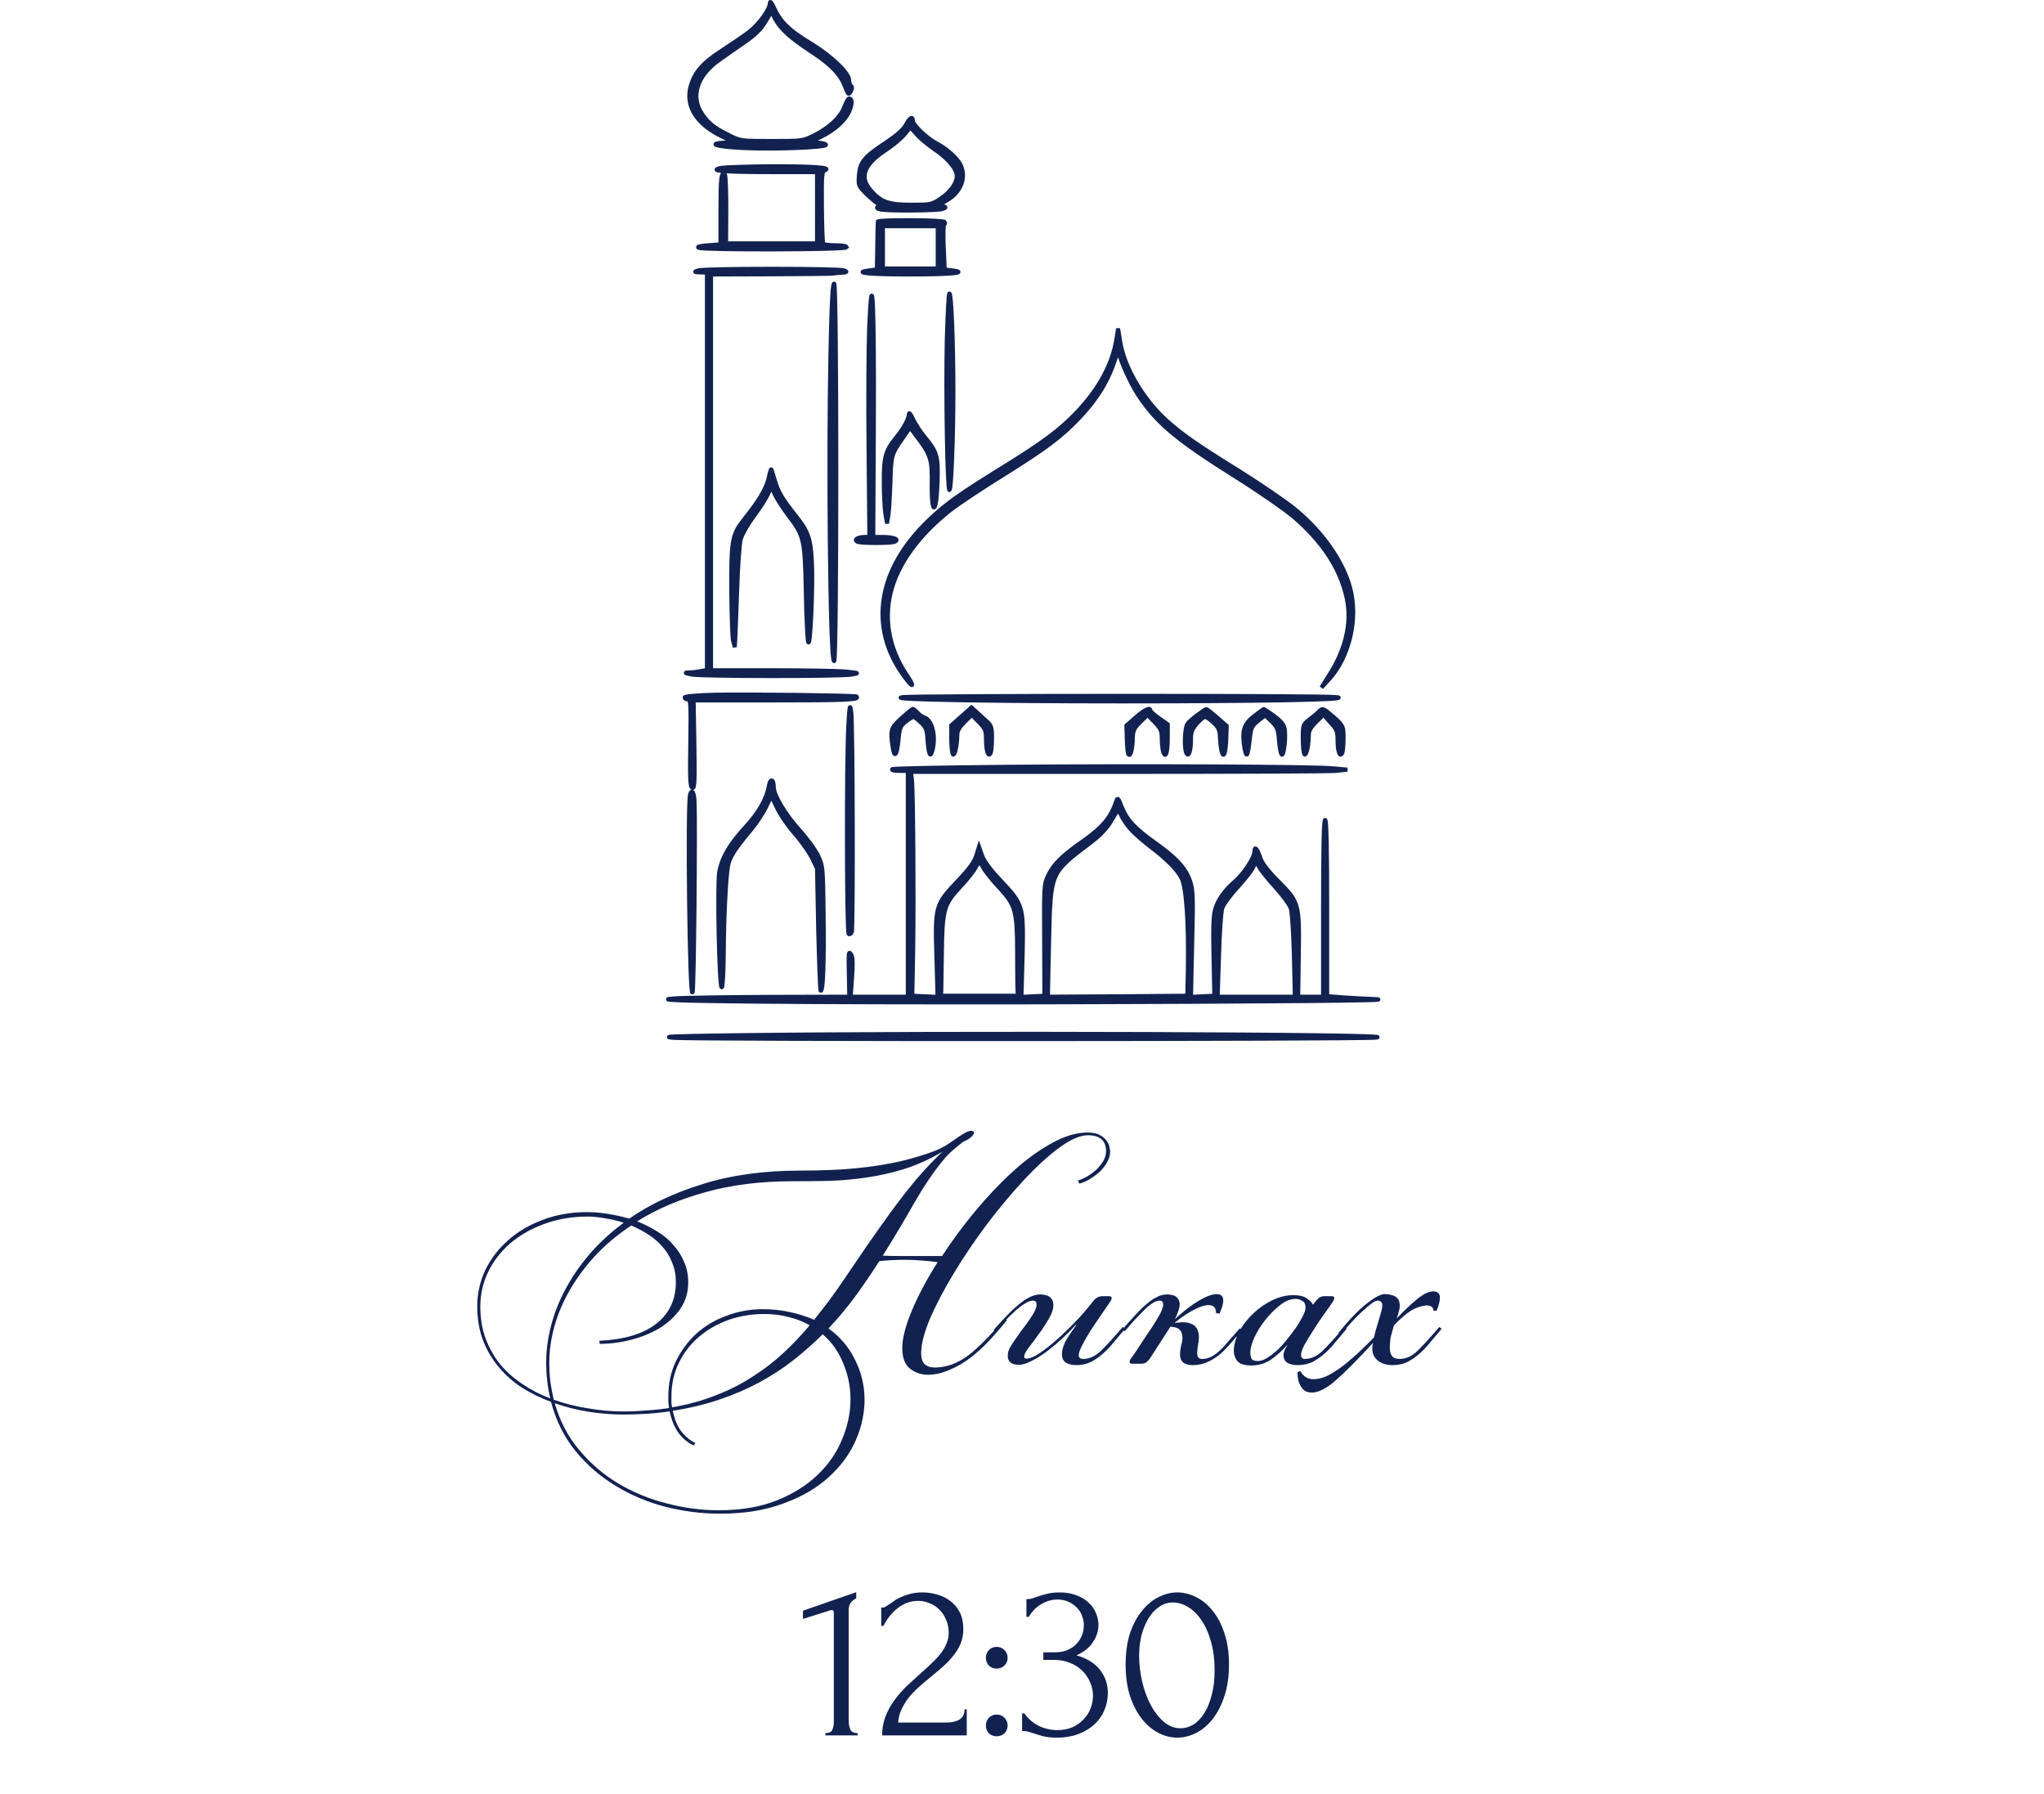 <?xml version="1.0" encoding="UTF-8"?> <svg xmlns="http://www.w3.org/2000/svg" width="286" height="251" viewBox="0 0 286 251" fill="none"><path d="M115.488 242.791V242.471C116 242.471 116.32 242.322 116.448 242.023C116.597 241.703 116.672 241.33 116.672 240.903V225.575C116.672 225.362 116.565 225.255 116.352 225.255C116.267 225.255 116.149 225.287 116 225.351L112.352 226.503V225.351L119.808 222.759V223.623C119.467 223.772 119.189 224.007 118.976 224.327C118.784 224.647 118.709 225.02 118.752 225.447V240.775C118.752 241.223 118.827 241.618 118.976 241.959C119.125 242.3 119.467 242.471 120 242.471V242.791H115.488ZM123.302 224.903H123.59C123.697 224.903 123.825 224.85 123.974 224.743C124.145 224.636 124.326 224.519 124.518 224.391C124.732 224.242 124.977 224.071 125.254 223.879C125.553 223.687 125.884 223.516 126.246 223.367C126.63 223.196 127.057 223.058 127.526 222.951C127.996 222.844 128.518 222.791 129.094 222.791C129.82 222.791 130.524 222.898 131.206 223.111C131.889 223.303 132.497 223.612 133.03 224.039C133.564 224.444 133.99 224.967 134.31 225.607C134.63 226.247 134.79 227.015 134.79 227.911C134.79 228.658 134.662 229.34 134.406 229.959C134.15 230.578 133.798 231.154 133.35 231.687C132.924 232.22 132.433 232.732 131.878 233.223C131.345 233.692 130.79 234.162 130.214 234.631C129.66 235.079 129.116 235.538 128.582 236.007C128.07 236.476 127.601 236.967 127.174 237.479C126.769 237.991 126.428 238.546 126.15 239.143C125.873 239.719 125.713 240.338 125.67 240.999H132.326C133.137 240.999 133.777 240.86 134.246 240.583C134.716 240.284 134.961 239.804 134.982 239.143H135.27V242.791H123.43C123.43 241.831 123.59 240.946 123.91 240.135C124.23 239.303 124.646 238.546 125.158 237.863C125.67 237.159 126.236 236.508 126.854 235.911C127.494 235.314 128.124 234.738 128.742 234.183C129.254 233.735 129.745 233.287 130.214 232.839C130.705 232.391 131.132 231.943 131.494 231.495C131.878 231.026 132.177 230.546 132.39 230.055C132.625 229.543 132.742 229.01 132.742 228.455C132.742 227.751 132.614 227.122 132.358 226.567C132.124 226.012 131.804 225.543 131.398 225.159C131.014 224.775 130.566 224.487 130.054 224.295C129.542 224.082 129.03 223.975 128.518 223.975C127.43 223.975 126.47 224.306 125.638 224.967C124.806 225.607 124.134 226.439 123.622 227.463H123.302V224.903ZM137.949 231.943C137.949 231.516 138.088 231.154 138.365 230.855C138.664 230.556 139.026 230.407 139.453 230.407C139.88 230.407 140.242 230.556 140.541 230.855C140.84 231.154 140.989 231.516 140.989 231.943C140.989 232.37 140.84 232.732 140.541 233.031C140.242 233.308 139.88 233.447 139.453 233.447C139.026 233.447 138.664 233.308 138.365 233.031C138.088 232.732 137.949 232.37 137.949 231.943ZM137.949 241.415C137.949 240.988 138.088 240.626 138.365 240.327C138.664 240.028 139.026 239.879 139.453 239.879C139.88 239.879 140.242 240.028 140.541 240.327C140.84 240.626 140.989 240.988 140.989 241.415C140.989 241.842 140.84 242.204 140.541 242.503C140.242 242.78 139.88 242.919 139.453 242.919C139.026 242.919 138.664 242.78 138.365 242.503C138.088 242.204 137.949 241.842 137.949 241.415ZM143.619 223.719H143.907C144.077 223.719 144.259 223.687 144.451 223.623C144.643 223.559 144.856 223.484 145.091 223.399C145.453 223.271 145.891 223.143 146.403 223.015C146.915 222.866 147.544 222.791 148.291 222.791C149.144 222.791 149.901 222.919 150.563 223.175C151.245 223.41 151.811 223.74 152.259 224.167C152.728 224.572 153.08 225.052 153.315 225.607C153.571 226.162 153.699 226.738 153.699 227.335C153.699 228.167 153.443 228.967 152.931 229.735C152.44 230.503 151.672 231.122 150.627 231.591C152.099 232.018 153.197 232.7 153.923 233.639C154.648 234.578 155.011 235.644 155.011 236.839C155.011 237.735 154.84 238.567 154.499 239.335C154.179 240.082 153.699 240.743 153.059 241.319C152.44 241.874 151.693 242.311 150.819 242.631C149.944 242.951 148.963 243.111 147.875 243.111C147.064 243.111 146.392 243.036 145.859 242.887C145.325 242.738 144.877 242.599 144.515 242.471C144.28 242.386 144.067 242.322 143.875 242.279C143.683 242.215 143.491 242.183 143.299 242.183H143.011V239.719H143.331C143.885 240.487 144.568 241.074 145.379 241.479C146.211 241.863 147.064 242.055 147.939 242.055C148.707 242.055 149.4 241.927 150.019 241.671C150.637 241.394 151.16 241.031 151.587 240.583C152.035 240.135 152.365 239.623 152.579 239.047C152.813 238.471 152.931 237.874 152.931 237.255C152.931 236.615 152.803 235.996 152.547 235.399C152.291 234.78 151.928 234.236 151.459 233.767C150.989 233.298 150.413 232.924 149.731 232.647C149.069 232.37 148.312 232.231 147.459 232.231H145.987V231.175H147.619C148.28 231.175 148.856 231.068 149.347 230.855C149.859 230.642 150.285 230.354 150.627 229.991C150.968 229.628 151.224 229.223 151.395 228.775C151.565 228.327 151.651 227.858 151.651 227.367C151.651 226.919 151.565 226.482 151.395 226.055C151.245 225.628 151.011 225.255 150.691 224.935C150.371 224.594 149.976 224.316 149.507 224.103C149.059 223.89 148.536 223.783 147.939 223.783C147.213 223.783 146.488 223.986 145.763 224.391C145.037 224.796 144.429 225.404 143.939 226.215H143.619V223.719ZM157.5 232.871C157.5 231.228 157.703 229.778 158.108 228.519C158.535 227.26 159.09 226.215 159.772 225.383C160.455 224.53 161.223 223.89 162.076 223.463C162.951 223.015 163.836 222.791 164.732 222.791C165.628 222.791 166.514 223.015 167.388 223.463C168.263 223.89 169.031 224.53 169.692 225.383C170.375 226.215 170.919 227.26 171.324 228.519C171.751 229.778 171.964 231.228 171.964 232.871C171.964 234.535 171.751 236.007 171.324 237.287C170.919 238.546 170.375 239.612 169.692 240.487C169.031 241.34 168.263 241.991 167.388 242.439C166.514 242.887 165.628 243.111 164.732 243.111C163.836 243.111 162.951 242.887 162.076 242.439C161.223 241.991 160.455 241.34 159.772 240.487C159.09 239.612 158.535 238.546 158.108 237.287C157.703 236.007 157.5 234.535 157.5 232.871ZM169.948 233.703C169.948 232.167 169.778 230.812 169.436 229.639C169.095 228.444 168.647 227.452 168.092 226.663C167.559 225.852 166.94 225.244 166.236 224.839C165.554 224.412 164.85 224.199 164.124 224.199C163.399 224.199 162.738 224.412 162.14 224.839C161.564 225.244 161.074 225.788 160.668 226.471C160.263 227.154 159.943 227.943 159.708 228.839C159.495 229.735 159.388 230.674 159.388 231.655C159.388 232.828 159.527 234.023 159.804 235.239C160.082 236.434 160.476 237.522 160.988 238.503C161.5 239.463 162.108 240.252 162.812 240.871C163.538 241.49 164.327 241.799 165.18 241.799C165.799 241.799 166.396 241.628 166.972 241.287C167.548 240.924 168.05 240.402 168.476 239.719C168.924 239.036 169.276 238.194 169.532 237.191C169.81 236.188 169.948 235.026 169.948 233.703Z" fill="#112250"></path><path d="M134.697 159.791C134.249 160.143 133.785 160.527 133.305 160.943C132.825 161.359 132.377 161.823 131.961 162.335C130.617 163.967 129.273 165.951 127.929 168.287C126.617 170.623 125.145 173.087 123.513 175.679C124.409 175.711 125.289 175.727 126.153 175.727C127.049 175.727 127.961 175.727 128.889 175.727H131.817C133.193 173.615 134.729 171.535 136.425 169.487C138.153 167.407 139.913 165.551 141.705 163.919C143.497 162.287 145.289 160.975 147.081 159.983C148.905 158.959 150.601 158.447 152.169 158.447C152.937 158.447 153.529 158.575 153.945 158.831C154.361 159.055 154.665 159.327 154.857 159.647C155.081 159.935 155.209 160.223 155.241 160.511C155.305 160.799 155.337 160.991 155.337 161.087C155.337 161.567 155.209 162.047 154.953 162.527C154.697 163.007 154.361 163.455 153.945 163.871C153.529 164.255 153.065 164.607 152.553 164.927C152.041 165.247 151.529 165.471 151.017 165.599L150.825 165.167C151.241 165.039 151.673 164.847 152.121 164.591C152.601 164.303 153.033 163.983 153.417 163.631C153.801 163.247 154.121 162.847 154.377 162.431C154.633 161.983 154.761 161.535 154.761 161.087C154.761 159.583 153.913 158.831 152.217 158.831C151.129 158.831 149.801 159.407 148.233 160.559C146.665 161.711 145.017 163.215 143.289 165.071C141.561 166.927 139.833 168.991 138.105 171.263C136.409 173.535 134.873 175.807 133.497 178.079C132.121 180.351 131.001 182.479 130.137 184.463C129.305 186.447 128.889 188.063 128.889 189.311C128.889 190.015 129.049 190.527 129.369 190.847C129.721 191.167 130.185 191.327 130.761 191.327C132.393 191.327 133.961 190.767 135.465 189.647C136.969 188.495 138.681 186.751 140.601 184.415L140.889 184.703C140.121 185.663 139.305 186.607 138.441 187.535C137.577 188.463 136.681 189.279 135.753 189.983C134.825 190.687 133.849 191.247 132.825 191.663C131.833 192.111 130.825 192.335 129.801 192.335C128.873 192.335 128.041 192.047 127.305 191.471C126.601 190.895 126.249 189.935 126.249 188.591C126.249 187.247 126.697 185.503 127.593 183.359C128.489 181.215 129.689 178.959 131.193 176.591C130.553 176.495 129.817 176.415 128.985 176.351C128.185 176.287 127.369 176.255 126.537 176.255C125.897 176.255 125.289 176.271 124.713 176.303C124.137 176.335 123.577 176.383 123.033 176.447C122.009 178.047 120.921 179.647 119.769 181.247C118.617 182.815 117.337 184.351 115.929 185.855C117.593 187.071 118.841 188.559 119.673 190.319C120.537 192.047 120.969 193.887 120.969 195.839C120.969 197.759 120.553 199.663 119.721 201.551C118.889 203.439 117.641 205.135 115.977 206.639C114.313 208.175 112.201 209.407 109.641 210.335C107.113 211.295 104.153 211.775 100.761 211.775C98.201 211.775 95.657 211.455 93.129 210.815C90.633 210.175 88.313 209.199 86.169 207.887C84.025 206.607 82.153 204.991 80.553 203.039C78.953 201.087 77.801 198.783 77.097 196.127C75.689 195.615 74.345 194.959 73.065 194.159C71.817 193.359 70.729 192.399 69.801 191.279C68.873 190.191 68.137 188.943 67.593 187.535C67.049 186.127 66.777 184.527 66.777 182.735C66.777 181.007 67.145 179.343 67.881 177.743C68.649 176.143 69.705 174.751 71.049 173.567C72.393 172.351 74.009 171.391 75.897 170.687C77.785 169.951 79.865 169.583 82.137 169.583C83.065 169.583 84.025 169.663 85.017 169.823C86.041 169.983 87.049 170.207 88.041 170.495C90.953 168.479 94.393 166.863 98.361 165.647C102.329 164.399 106.889 163.775 112.041 163.775C113.449 163.775 114.921 163.743 116.457 163.679C117.993 163.615 119.561 163.487 121.161 163.295C122.761 163.103 124.361 162.831 125.961 162.479C127.593 162.095 129.193 161.615 130.761 161.039C131.241 160.847 131.737 160.607 132.249 160.319C132.761 159.999 133.241 159.679 133.689 159.359C134.137 159.039 134.553 158.767 134.937 158.543C135.321 158.319 135.641 158.207 135.897 158.207C136.153 158.207 136.281 158.303 136.281 158.495C136.281 158.623 136.169 158.799 135.945 159.023C135.753 159.247 135.337 159.503 134.697 159.791ZM106.713 183.167C108.153 183.167 109.465 183.311 110.649 183.599C111.833 183.855 112.921 184.207 113.913 184.655C114.649 183.727 115.369 182.799 116.073 181.871C116.777 180.911 117.465 179.935 118.137 178.943C119.193 177.407 120.249 175.855 121.305 174.287C122.393 172.719 123.481 171.183 124.569 169.679C125.689 168.143 126.841 166.655 128.025 165.215C129.241 163.775 130.521 162.415 131.865 161.135C130.137 162.159 128.377 162.959 126.585 163.535C124.825 164.079 123.065 164.479 121.305 164.735C119.545 164.991 117.801 165.151 116.073 165.215C114.345 165.247 112.649 165.263 110.985 165.263C106.409 165.263 102.313 165.775 98.697 166.799C95.081 167.791 91.897 169.151 89.145 170.879C90.137 171.263 91.065 171.727 91.929 172.271C92.793 172.783 93.545 173.407 94.185 174.143C94.825 174.847 95.337 175.647 95.721 176.543C96.105 177.407 96.297 178.367 96.297 179.423C96.297 180.799 95.929 182.031 95.193 183.119C94.457 184.175 93.497 185.071 92.313 185.807C91.129 186.511 89.801 187.055 88.329 187.439C86.857 187.823 85.385 188.015 83.913 188.015L83.865 187.583C87.321 187.423 89.961 186.639 91.785 185.231C93.641 183.791 94.569 181.839 94.569 179.375C94.569 178.383 94.393 177.471 94.041 176.639C93.721 175.807 93.273 175.071 92.697 174.431C92.121 173.759 91.449 173.183 90.681 172.703C89.945 172.223 89.161 171.807 88.329 171.455C86.409 172.735 84.729 174.143 83.289 175.679C81.881 177.215 80.697 178.815 79.737 180.479C78.777 182.143 78.057 183.839 77.577 185.567C77.097 187.295 76.857 188.991 76.857 190.655C76.857 191.583 76.905 192.463 77.001 193.295C77.129 194.159 77.289 195.007 77.481 195.839C79.049 196.383 80.649 196.783 82.281 197.039C83.945 197.327 85.577 197.471 87.177 197.471C88.329 197.471 89.433 197.423 90.489 197.327C91.577 197.263 92.617 197.151 93.609 196.991C93.577 196.735 93.545 196.463 93.513 196.175C93.513 195.919 93.513 195.663 93.513 195.407C93.513 193.583 93.865 191.935 94.569 190.463C95.305 188.959 96.265 187.663 97.449 186.575C98.665 185.487 100.073 184.655 101.673 184.079C103.273 183.471 104.953 183.167 106.713 183.167ZM97.065 202.223C96.265 201.871 95.561 201.295 94.953 200.495C94.377 199.695 93.961 198.687 93.705 197.471C91.625 197.759 89.449 197.903 87.177 197.903C85.641 197.903 84.041 197.775 82.377 197.519C80.745 197.263 79.161 196.863 77.625 196.319C78.329 198.815 79.465 200.991 81.033 202.847C82.601 204.735 84.425 206.303 86.505 207.551C88.617 208.799 90.873 209.727 93.273 210.335C95.705 210.975 98.137 211.295 100.569 211.295C103.705 211.295 106.425 210.831 108.729 209.903C111.033 208.975 112.937 207.775 114.441 206.303C115.977 204.831 117.113 203.167 117.849 201.311C118.617 199.487 119.001 197.647 119.001 195.791C119.001 194.031 118.665 192.351 117.993 190.751C117.353 189.151 116.393 187.791 115.113 186.671C113.833 187.951 112.457 189.167 110.985 190.319C109.513 191.471 107.913 192.511 106.185 193.439C104.457 194.367 102.585 195.167 100.569 195.839C98.585 196.511 96.441 197.023 94.137 197.375C94.393 198.655 94.825 199.663 95.433 200.399C96.073 201.135 96.697 201.631 97.305 201.887L97.065 202.223ZM76.425 190.559C76.425 188.927 76.649 187.247 77.097 185.519C77.545 183.759 78.217 182.047 79.113 180.383C80.009 178.687 81.129 177.055 82.473 175.487C83.849 173.887 85.449 172.415 87.273 171.071C86.409 170.783 85.529 170.575 84.633 170.447C83.769 170.287 82.969 170.207 82.233 170.207C79.993 170.207 77.945 170.559 76.089 171.263C74.265 171.935 72.681 172.847 71.337 173.999C70.025 175.151 69.001 176.495 68.265 178.031C67.561 179.535 67.209 181.119 67.209 182.783C67.209 184.479 67.465 185.999 67.977 187.343C68.489 188.687 69.177 189.887 70.041 190.943C70.937 191.999 71.977 192.911 73.161 193.679C74.345 194.479 75.625 195.135 77.001 195.647C76.617 194.079 76.425 192.383 76.425 190.559ZM93.945 195.407C93.945 195.663 93.945 195.903 93.945 196.127C93.945 196.383 93.977 196.639 94.041 196.895C96.281 196.511 98.313 195.951 100.137 195.215C101.993 194.511 103.705 193.647 105.273 192.623C106.841 191.631 108.281 190.527 109.593 189.311C110.905 188.095 112.137 186.799 113.289 185.423C112.425 184.911 111.449 184.527 110.361 184.271C109.305 183.983 108.153 183.839 106.905 183.839C105.177 183.839 103.529 184.111 101.961 184.655C100.425 185.199 99.049 185.983 97.833 187.007C96.649 187.999 95.705 189.215 95.001 190.655C94.297 192.063 93.945 193.647 93.945 195.407ZM150.559 190.991C150.015 190.991 149.551 190.879 149.167 190.655C148.783 190.399 148.591 190.015 148.591 189.503C148.591 188.831 148.815 188.111 149.263 187.343C149.743 186.575 150.191 185.919 150.607 185.375L150.559 185.327C149.919 186.031 149.231 186.719 148.495 187.391C147.759 188.063 147.023 188.671 146.287 189.215C145.583 189.727 144.895 190.143 144.223 190.463C143.583 190.783 143.039 190.943 142.591 190.943C141.535 190.943 141.007 190.527 141.007 189.695C141.007 189.247 141.135 188.815 141.391 188.399C141.647 187.983 141.967 187.503 142.351 186.959C142.639 186.543 142.943 186.127 143.263 185.711C143.583 185.295 143.871 184.895 144.127 184.511C144.415 184.095 144.639 183.727 144.799 183.407C144.959 183.055 145.039 182.751 145.039 182.495C145.039 182.143 144.863 181.967 144.511 181.967C144.223 181.967 143.871 182.095 143.455 182.351C143.071 182.575 142.639 182.895 142.159 183.311C141.711 183.727 141.231 184.191 140.719 184.703C140.239 185.215 139.775 185.727 139.327 186.239L139.039 186.047C139.615 185.407 140.175 184.799 140.719 184.223C141.295 183.615 141.855 183.087 142.399 182.639C142.943 182.159 143.471 181.791 143.983 181.535C144.527 181.247 145.039 181.103 145.519 181.103C146.159 181.103 146.623 181.231 146.911 181.487C147.231 181.743 147.391 182.095 147.391 182.543C147.391 183.151 147.167 183.823 146.719 184.559C146.303 185.295 145.839 185.999 145.327 186.671C144.847 187.343 144.383 187.967 143.935 188.543C143.519 189.087 143.311 189.503 143.311 189.791C143.311 189.983 143.407 190.079 143.599 190.079C144.143 190.079 144.863 189.759 145.759 189.119C146.655 188.479 147.567 187.727 148.495 186.863C149.423 185.999 150.287 185.135 151.087 184.271C151.887 183.375 152.479 182.671 152.863 182.159C153.055 181.903 153.247 181.711 153.439 181.583C153.663 181.423 153.983 181.343 154.399 181.343H155.167C155.423 181.343 155.551 181.439 155.551 181.631C155.551 181.663 155.535 181.711 155.503 181.775C155.503 181.807 155.471 181.887 155.407 182.015C155.023 182.591 154.575 183.247 154.063 183.983C153.551 184.719 153.055 185.455 152.575 186.191C152.127 186.895 151.743 187.567 151.423 188.207C151.103 188.815 150.943 189.279 150.943 189.599C150.943 189.951 151.151 190.127 151.567 190.127C152.399 190.127 153.199 189.775 153.967 189.071C154.735 188.335 155.775 187.199 157.087 185.663L157.423 185.903C156.911 186.511 156.399 187.119 155.887 187.727C155.407 188.335 154.895 188.879 154.351 189.359C153.807 189.839 153.231 190.239 152.623 190.559C152.015 190.847 151.327 190.991 150.559 190.991ZM166.886 190.991C165.702 190.991 165.11 190.495 165.11 189.503C165.11 189.151 165.158 188.751 165.254 188.303C165.382 187.855 165.446 187.471 165.446 187.151C165.446 186.671 165.318 186.303 165.062 186.047C164.838 185.791 164.406 185.647 163.766 185.615L161.078 189.791C160.758 190.271 160.502 190.559 160.31 190.655C160.118 190.751 159.894 190.799 159.638 190.799H158.39C158.166 190.799 158.054 190.703 158.054 190.511C158.054 190.415 158.102 190.287 158.198 190.127C158.55 189.647 158.854 189.215 159.11 188.831C159.366 188.447 159.59 188.095 159.782 187.775C160.006 187.455 160.214 187.151 160.406 186.863C160.598 186.543 160.822 186.207 161.078 185.855C161.43 185.343 161.798 184.751 162.182 184.079C162.566 183.375 162.758 182.847 162.758 182.495C162.758 182.143 162.582 181.967 162.23 181.967C161.942 181.967 161.606 182.095 161.222 182.351C160.87 182.575 160.486 182.895 160.07 183.311C159.654 183.727 159.206 184.191 158.726 184.703C158.278 185.215 157.83 185.727 157.382 186.239L156.998 186.047C157.574 185.407 158.118 184.799 158.63 184.223C159.174 183.615 159.702 183.087 160.214 182.639C160.726 182.159 161.238 181.791 161.75 181.535C162.262 181.247 162.758 181.103 163.238 181.103C163.91 181.103 164.374 181.231 164.63 181.487C164.918 181.743 165.062 182.063 165.062 182.447C165.062 182.799 164.982 183.167 164.822 183.551C164.694 183.935 164.55 184.271 164.39 184.559C165.606 183.439 166.726 182.575 167.75 181.967C168.806 181.359 169.638 181.055 170.246 181.055C170.854 181.055 171.158 181.359 171.158 181.967C171.158 182.415 170.982 183.023 170.63 183.791L170.15 183.695C170.15 182.959 169.798 182.591 169.094 182.591C168.614 182.591 167.99 182.783 167.222 183.167C166.454 183.519 165.51 184.143 164.39 185.039V185.087C164.582 185.055 164.758 185.039 164.918 185.039C165.11 185.007 165.286 184.991 165.446 184.991C166.982 184.991 167.75 185.695 167.75 187.103C167.75 187.455 167.702 187.855 167.606 188.303C167.542 188.719 167.51 189.055 167.51 189.311C167.51 189.855 167.734 190.127 168.182 190.127C168.598 190.127 168.982 190.047 169.334 189.887C169.686 189.727 170.054 189.487 170.438 189.167C170.854 188.815 171.286 188.367 171.734 187.823C172.214 187.279 172.79 186.623 173.462 185.855L173.798 186.095C173.286 186.703 172.774 187.295 172.262 187.871C171.782 188.447 171.27 188.975 170.726 189.455C170.182 189.903 169.59 190.271 168.95 190.559C168.342 190.847 167.654 190.991 166.886 190.991ZM181.279 181.727C180.575 181.727 179.855 182.015 179.119 182.591C178.383 183.167 177.695 183.855 177.055 184.655C176.447 185.423 175.935 186.239 175.519 187.103C175.135 187.967 174.943 188.687 174.943 189.263C174.943 189.487 174.991 189.743 175.087 190.031C175.183 190.287 175.487 190.415 175.999 190.415C176.415 190.415 176.847 190.271 177.295 189.983C177.775 189.695 178.255 189.327 178.735 188.879C179.215 188.431 179.663 187.935 180.079 187.391C180.527 186.847 180.943 186.303 181.327 185.759C181.679 185.247 181.983 184.735 182.239 184.223C182.527 183.711 182.671 183.279 182.671 182.927C182.671 182.479 182.527 182.175 182.239 182.015C181.951 181.823 181.631 181.727 181.279 181.727ZM183.967 182.207C184.159 181.951 184.351 181.743 184.543 181.583C184.735 181.423 185.023 181.343 185.407 181.343H186.319C186.575 181.343 186.703 181.439 186.703 181.631C186.703 181.663 186.687 181.711 186.655 181.775C186.655 181.807 186.623 181.887 186.559 182.015C186.271 182.463 185.871 183.039 185.359 183.743C184.847 184.447 184.351 185.183 183.871 185.951C183.391 186.687 182.959 187.391 182.575 188.063C182.223 188.703 182.047 189.199 182.047 189.551C182.047 189.935 182.223 190.127 182.575 190.127C183.407 190.127 184.207 189.775 184.975 189.071C185.743 188.335 186.783 187.199 188.095 185.663L188.431 185.903C187.919 186.511 187.407 187.119 186.895 187.727C186.415 188.335 185.903 188.879 185.359 189.359C184.815 189.839 184.239 190.239 183.631 190.559C183.023 190.847 182.335 190.991 181.567 190.991C181.023 190.991 180.559 190.895 180.175 190.703C179.791 190.479 179.599 190.111 179.599 189.599C179.599 189.439 179.631 189.247 179.695 189.023C179.791 188.767 179.935 188.495 180.127 188.207V188.159C179.295 189.087 178.479 189.807 177.679 190.319C176.911 190.799 176.047 191.039 175.087 191.039C174.127 191.039 173.471 190.831 173.119 190.415C172.799 189.999 172.639 189.535 172.639 189.023C172.639 188.159 172.879 187.263 173.359 186.335C173.871 185.407 174.527 184.559 175.327 183.791C176.127 183.023 177.023 182.399 178.015 181.919C179.007 181.439 179.999 181.199 180.991 181.199C181.791 181.199 182.399 181.343 182.815 181.631C183.231 181.887 183.535 182.191 183.727 182.543L183.967 182.207ZM194.853 190.991C194.021 190.991 193.333 190.783 192.789 190.367C192.277 189.919 192.021 189.391 192.021 188.783C192.021 188.623 192.021 188.479 192.021 188.351C192.053 188.191 192.085 188.031 192.117 187.871C190.101 190.079 188.405 191.791 187.029 193.007C185.685 194.223 184.517 194.831 183.525 194.831C182.885 194.831 182.405 194.575 182.085 194.063C181.733 193.583 181.557 192.895 181.557 191.999L181.941 191.807C182.357 192.575 182.965 192.959 183.765 192.959C184.181 192.959 184.645 192.879 185.157 192.719C185.637 192.559 186.213 192.255 186.885 191.807C187.557 191.391 188.325 190.799 189.189 190.031C190.085 189.263 191.109 188.287 192.261 187.103C192.325 186.751 192.421 186.367 192.549 185.951C192.677 185.503 192.805 185.071 192.933 184.655C193.061 184.239 193.173 183.855 193.269 183.503C193.365 183.151 193.413 182.863 193.413 182.639C193.413 182.191 193.189 181.967 192.741 181.967C192.549 181.967 192.261 182.111 191.877 182.399C191.525 182.655 191.109 183.007 190.629 183.455C190.181 183.871 189.685 184.367 189.141 184.943C188.629 185.519 188.133 186.095 187.653 186.671L187.269 186.479C188.901 184.495 190.277 183.087 191.397 182.255C192.517 181.391 193.349 180.991 193.893 181.055C194.661 181.119 195.173 181.279 195.429 181.535C195.717 181.791 195.861 182.175 195.861 182.687C195.861 182.943 195.813 183.215 195.717 183.503C195.653 183.791 195.557 184.111 195.429 184.463C196.421 183.407 197.365 182.511 198.261 181.775C199.157 181.039 199.925 180.671 200.565 180.671C201.173 180.671 201.477 180.975 201.477 181.583C201.477 181.839 201.429 182.127 201.333 182.447C201.269 182.735 201.157 183.055 200.997 183.407L200.565 183.359C200.565 182.879 200.229 182.639 199.557 182.639C198.853 182.703 198.149 182.943 197.445 183.359C196.773 183.775 195.973 184.463 195.045 185.423C194.885 185.967 194.741 186.479 194.613 186.959C194.517 187.439 194.469 187.999 194.469 188.639C194.469 189.055 194.565 189.407 194.757 189.695C194.949 189.983 195.317 190.127 195.861 190.127C196.693 190.127 197.493 189.775 198.261 189.071C199.029 188.335 200.069 187.199 201.381 185.663L201.717 185.903C201.205 186.511 200.693 187.119 200.181 187.727C199.701 188.335 199.189 188.879 198.645 189.359C198.101 189.839 197.525 190.239 196.917 190.559C196.309 190.847 195.621 190.991 194.853 190.991Z" fill="#112250"></path><path d="M104.702 20.872C106.664 20.941 109.16 20.921 111.264 20.844C112.466 20.8 113.543 20.737 114.32 20.661C114.708 20.623 115.026 20.582 115.248 20.537C115.358 20.515 115.452 20.491 115.521 20.463C115.555 20.449 115.593 20.431 115.624 20.406C115.653 20.383 115.702 20.333 115.702 20.255C115.702 20.18 115.659 20.128 115.631 20.102C115.601 20.075 115.563 20.052 115.528 20.035C115.457 20 115.362 19.968 115.255 19.94C115.039 19.884 114.746 19.835 114.43 19.808H114.427L113.845 19.768L114.831 19.31L114.833 19.309C116.768 18.382 118.343 17.01 118.958 15.641L118.959 15.639C119.179 15.129 119.297 14.661 119.293 14.31C119.291 14.136 119.259 13.974 119.18 13.852C119.094 13.72 118.96 13.646 118.795 13.646C118.725 13.646 118.673 13.685 118.648 13.706C118.618 13.732 118.59 13.765 118.563 13.799C118.51 13.868 118.45 13.964 118.39 14.075C118.268 14.299 118.129 14.602 118.006 14.931C117.457 16.341 116.036 17.696 113.891 18.796L113.349 19.061C112.86 19.291 112.499 19.418 111.954 19.491C111.213 19.591 110.139 19.591 107.984 19.591C105.83 19.591 104.749 19.591 104.005 19.491C103.275 19.393 102.876 19.201 102.08 18.797L102.078 18.795C101.027 18.283 100.309 17.87 99.744 17.421C99.182 16.974 98.767 16.487 98.327 15.821L98.326 15.819C97.541 14.655 97.379 13.365 97.784 12.102C98.165 10.913 99.051 9.738 100.414 8.716L100.693 8.514L100.694 8.513C101.558 7.892 103.179 6.757 104.286 6.001H104.287C105.783 4.967 106.586 4.169 107.222 3.091L107.943 1.895L108.337 2.7L108.339 2.705C109.088 4.119 110.549 5.434 113.308 7.246L113.825 7.589C116.323 9.276 117.495 10.564 118.087 12.093C118.201 12.396 118.293 12.631 118.369 12.803C118.407 12.889 118.443 12.963 118.478 13.023C118.511 13.081 118.549 13.134 118.593 13.174C118.638 13.215 118.702 13.251 118.782 13.245C118.858 13.24 118.915 13.199 118.954 13.162C118.991 13.127 119.027 13.079 119.062 13.023L119.169 12.841L119.172 12.836C119.269 12.642 119.334 12.464 119.343 12.31C119.347 12.232 119.337 12.152 119.302 12.08C119.267 12.007 119.211 11.952 119.141 11.911L119.142 11.91C119.14 11.909 119.136 11.905 119.129 11.896C119.12 11.886 119.108 11.87 119.096 11.849C119.071 11.805 119.045 11.746 119.021 11.675C118.975 11.533 118.944 11.36 118.944 11.201C118.944 11.046 118.895 10.876 118.813 10.699C118.732 10.521 118.614 10.328 118.466 10.124C118.17 9.716 117.748 9.253 117.239 8.771C116.348 7.928 115.18 7.016 113.927 6.218L113.386 5.884C110.534 4.162 109.32 2.967 108.5 1.197L108.501 1.196C108.312 0.764 108.149 0.458 108.028 0.303C107.998 0.264 107.964 0.226 107.928 0.199C107.897 0.176 107.829 0.135 107.745 0.158C107.656 0.183 107.622 0.26 107.609 0.3C107.596 0.343 107.592 0.393 107.592 0.441L107.572 0.599C107.537 0.771 107.457 0.987 107.334 1.236C107.171 1.564 106.941 1.933 106.668 2.31C106.12 3.064 105.406 3.836 104.731 4.353V4.354C104.034 4.89 102.336 6.049 100.958 6.94V6.941C98.241 8.68 97.044 10.058 96.49 12.108C96.114 13.501 96.338 14.848 97.099 16.058C97.858 17.264 99.147 18.327 100.894 19.173V19.174L102.129 19.764L101.436 19.808C100.811 19.848 100.398 19.903 100.199 19.972C100.15 19.989 100.096 20.012 100.055 20.05C100.033 20.07 100.007 20.101 99.995 20.145C99.982 20.192 99.99 20.239 100.009 20.276C100.04 20.339 100.1 20.374 100.138 20.394C100.183 20.416 100.238 20.438 100.301 20.456C100.548 20.53 100.988 20.6 101.589 20.665C102.193 20.73 102.969 20.79 103.896 20.837L104.702 20.872Z" fill="#112250" stroke="#112250" stroke-width="0.3"></path><path d="M127.617 29.585C128.613 29.578 129.602 29.556 130.382 29.52C130.772 29.503 131.111 29.482 131.373 29.457C131.504 29.445 131.617 29.431 131.708 29.417C131.794 29.403 131.872 29.387 131.927 29.366H131.928C132.054 29.32 132.158 29.279 132.231 29.243C132.268 29.225 132.305 29.205 132.336 29.179C132.364 29.154 132.409 29.106 132.414 29.032C132.419 28.955 132.376 28.902 132.347 28.874C132.317 28.846 132.28 28.823 132.246 28.805C132.177 28.768 132.077 28.727 131.957 28.681L131.952 28.679C131.883 28.654 131.837 28.634 131.808 28.618C131.84 28.587 131.894 28.54 131.988 28.479C132.113 28.397 132.287 28.296 132.517 28.168C134.597 27.003 135.431 24.814 134.496 22.943L134.494 22.94C134.225 22.43 133.703 21.842 133.079 21.296C132.453 20.748 131.713 20.234 130.997 19.876C130.379 19.547 129.588 18.923 128.949 18.308C128.63 18 128.353 17.698 128.157 17.441C128.059 17.313 127.983 17.198 127.933 17.102C127.88 17.002 127.863 16.936 127.863 16.902C127.863 16.811 127.857 16.729 127.842 16.659C127.827 16.591 127.803 16.523 127.76 16.469C127.714 16.41 127.647 16.371 127.567 16.365C127.493 16.36 127.425 16.385 127.368 16.418C127.257 16.483 127.141 16.605 127.023 16.764C126.964 16.845 126.901 16.939 126.836 17.045L126.635 17.4C126.485 17.687 126.184 18.038 125.735 18.439C125.29 18.838 124.708 19.28 124.01 19.75C122.445 20.775 121.494 21.475 120.917 22.156C120.33 22.849 120.135 23.518 120.052 24.456L120.051 24.458L120.052 24.459C119.999 25.175 119.965 25.593 120.111 25.973C120.257 26.35 120.576 26.679 121.148 27.251L121.151 27.253C121.478 27.566 121.825 27.879 122.118 28.125C122.265 28.248 122.399 28.355 122.512 28.436C122.62 28.515 122.721 28.581 122.797 28.609L122.802 28.611C122.858 28.63 122.898 28.647 122.928 28.661C122.903 28.685 122.867 28.715 122.815 28.753V28.754C122.741 28.802 122.671 28.855 122.628 28.917C122.604 28.951 122.584 28.995 122.58 29.047C122.576 29.102 122.593 29.152 122.621 29.192C122.67 29.264 122.754 29.307 122.829 29.337C122.911 29.369 123.016 29.399 123.141 29.427V29.426C123.267 29.46 123.485 29.486 123.759 29.507C124.043 29.528 124.401 29.546 124.806 29.559C125.616 29.584 126.621 29.592 127.617 29.585ZM127.524 28.509C125.918 28.509 124.873 28.413 124.055 28.122C123.244 27.833 122.643 27.347 121.936 26.533L121.935 26.532C121.15 25.643 120.94 24.788 121.264 23.921C121.553 23.146 122.277 22.337 123.472 21.48L124.013 21.108L124.407 20.839C124.806 20.557 125.21 20.245 125.57 19.943C126.048 19.544 126.456 19.157 126.669 18.888C126.87 18.633 127.065 18.398 127.215 18.229C127.283 18.151 127.341 18.088 127.386 18.044C127.434 18.09 127.5 18.155 127.578 18.236C127.745 18.41 127.967 18.651 128.194 18.919C128.667 19.474 129.759 20.375 130.602 20.945C131.487 21.549 132.2 22.149 132.724 22.723C133.249 23.297 133.577 23.837 133.703 24.318C133.81 24.777 133.669 25.348 133.296 25.943C132.924 26.537 132.332 27.138 131.576 27.642L131.575 27.643C130.939 28.076 130.609 28.282 130.107 28.39C129.593 28.5 128.896 28.509 127.524 28.509Z" fill="#112250" stroke="#112250" stroke-width="0.3"></path><path d="M101.758 29.333C101.758 28.035 101.737 26.837 101.703 25.949C101.686 25.506 101.666 25.139 101.643 24.874C101.631 24.742 101.619 24.633 101.605 24.552C101.599 24.512 101.591 24.475 101.582 24.444C101.578 24.429 101.573 24.412 101.565 24.396C101.559 24.383 101.547 24.358 101.524 24.336C101.458 24.27 101.378 24.206 101.284 24.186C101.234 24.176 101.18 24.178 101.128 24.198C101.077 24.218 101.036 24.253 101.005 24.291C100.945 24.364 100.903 24.468 100.871 24.587C100.838 24.71 100.812 24.866 100.79 25.056C100.701 25.813 100.674 27.188 100.674 29.414V34.059L99.056 34.184V34.185C98.488 34.225 98.078 34.279 97.847 34.34C97.789 34.355 97.736 34.373 97.693 34.393C97.659 34.409 97.599 34.441 97.566 34.503C97.546 34.541 97.538 34.588 97.553 34.637C97.566 34.68 97.592 34.71 97.613 34.728C97.653 34.763 97.704 34.785 97.749 34.8C97.791 34.815 97.846 34.826 97.901 34.835C97.966 34.845 98.047 34.855 98.142 34.863C98.332 34.881 98.585 34.897 98.892 34.911C99.505 34.94 100.339 34.964 101.315 34.981C103.269 35.017 105.803 35.03 108.316 35.023C110.83 35.017 113.326 34.99 115.206 34.944C116.146 34.922 116.933 34.893 117.491 34.861C117.77 34.845 117.995 34.828 118.153 34.81C118.232 34.8 118.298 34.791 118.349 34.779C118.373 34.774 118.4 34.766 118.423 34.757C118.434 34.752 118.449 34.746 118.464 34.736C118.476 34.728 118.496 34.712 118.514 34.687C118.515 34.685 118.516 34.683 118.517 34.682C118.517 34.681 118.519 34.68 118.52 34.679H118.519C118.549 34.63 118.566 34.565 118.542 34.495C118.52 34.431 118.471 34.391 118.433 34.366C118.355 34.317 118.241 34.284 118.113 34.26C117.849 34.21 117.447 34.183 116.931 34.183C116.49 34.183 116.077 34.156 115.767 34.116C115.611 34.096 115.485 34.074 115.395 34.051C115.354 34.04 115.324 34.031 115.303 34.023C115.299 34.004 115.296 33.979 115.292 33.948C115.282 33.87 115.273 33.761 115.264 33.622C115.244 33.345 115.226 32.959 115.209 32.49C115.192 32.022 115.177 31.471 115.164 30.868L115.135 28.927C115.121 26.626 115.122 25.392 115.182 24.712C115.212 24.369 115.255 24.188 115.308 24.086C115.341 24.022 115.378 23.987 115.433 23.96L115.494 23.935L115.496 23.934C115.56 23.91 115.618 23.883 115.663 23.851C115.701 23.823 115.774 23.757 115.763 23.653C115.752 23.556 115.675 23.504 115.637 23.482C115.589 23.455 115.529 23.434 115.464 23.416C115.204 23.345 114.717 23.289 114.038 23.245C112.671 23.157 110.471 23.116 107.605 23.13C106.037 23.143 104.502 23.177 103.295 23.218C102.094 23.258 101.204 23.305 100.936 23.348L100.931 23.349C100.683 23.396 100.493 23.442 100.369 23.488C100.31 23.51 100.25 23.538 100.206 23.575C100.184 23.594 100.154 23.627 100.14 23.674C100.123 23.729 100.134 23.782 100.16 23.824C100.183 23.86 100.215 23.884 100.238 23.898C100.263 23.914 100.292 23.926 100.319 23.936C100.375 23.957 100.446 23.974 100.527 23.989C100.691 24.02 100.92 24.047 101.21 24.071C102.372 24.166 104.594 24.214 107.85 24.214H114.186V33.912H101.731L101.758 29.334V29.333Z" fill="#112250" stroke="#112250" stroke-width="0.3"></path><path d="M127.252 38.537C130.103 38.537 132.19 38.476 133.275 38.377C133.546 38.352 133.76 38.325 133.908 38.295C133.982 38.28 134.047 38.262 134.097 38.241C134.121 38.231 134.15 38.217 134.175 38.196C134.199 38.177 134.237 38.137 134.245 38.074C134.253 38.007 134.221 37.956 134.195 37.929C134.17 37.902 134.141 37.885 134.117 37.873C134.069 37.849 134.004 37.828 133.932 37.81C133.857 37.791 133.765 37.772 133.655 37.753L133.271 37.697L132.314 37.579L132.186 34.597V34.596C132.145 33.747 132.132 32.96 132.142 32.383C132.147 32.094 132.158 31.86 132.174 31.699L132.199 31.524C132.285 31.472 132.341 31.39 132.356 31.293C132.374 31.18 132.336 31.064 132.261 30.97L132.26 30.971C132.243 30.948 132.225 30.932 132.212 30.924C132.194 30.912 132.175 30.903 132.158 30.896C132.125 30.883 132.085 30.873 132.044 30.864C131.96 30.846 131.848 30.83 131.714 30.815C131.444 30.786 131.07 30.761 130.63 30.741C129.748 30.701 128.589 30.678 127.436 30.673C126.282 30.668 125.133 30.681 124.271 30.712C123.841 30.727 123.48 30.747 123.226 30.773C123.099 30.785 122.994 30.799 122.918 30.815C122.881 30.823 122.843 30.833 122.812 30.848C122.796 30.855 122.773 30.867 122.752 30.887C122.734 30.903 122.709 30.935 122.701 30.98L122.7 30.98C122.694 31.009 122.691 31.059 122.688 31.114C122.684 31.174 122.68 31.255 122.677 31.351C122.67 31.543 122.663 31.805 122.656 32.117L122.616 34.466L122.564 37.579L121.612 37.697C121.31 37.735 121.08 37.772 120.922 37.809C120.843 37.827 120.776 37.847 120.725 37.869C120.699 37.88 120.672 37.894 120.647 37.912C120.625 37.929 120.588 37.963 120.574 38.019C120.557 38.084 120.582 38.141 120.611 38.176C120.637 38.206 120.668 38.226 120.69 38.237C120.738 38.261 120.8 38.279 120.866 38.294C121.003 38.325 121.202 38.352 121.458 38.377C122.483 38.476 124.496 38.537 127.252 38.537ZM123.673 31.78H131.075V37.426H123.673V31.78Z" fill="#112250" stroke="#112250" stroke-width="0.3"></path><path d="M107.936 94.718C110.562 94.719 113.194 94.704 115.262 94.669C116.296 94.651 117.19 94.629 117.872 94.602C118.548 94.575 119.03 94.543 119.23 94.503H119.229C119.483 94.456 119.68 94.42 119.8 94.389C119.83 94.381 119.859 94.372 119.884 94.363C119.906 94.355 119.937 94.342 119.964 94.322C119.977 94.312 120 94.293 120.016 94.262C120.034 94.225 120.04 94.179 120.023 94.133C120.009 94.093 119.983 94.069 119.968 94.057C119.951 94.044 119.935 94.035 119.922 94.029C119.876 94.009 119.81 93.995 119.739 93.982C119.664 93.969 119.565 93.955 119.443 93.94C119.201 93.911 118.858 93.875 118.406 93.828C117.37 93.719 112.658 93.638 107.986 93.638H99.623V38.538L107.852 38.511L113.858 38.467C114.642 38.458 115.287 38.449 115.744 38.438C115.972 38.433 116.155 38.428 116.285 38.422C116.35 38.419 116.403 38.416 116.443 38.412C116.463 38.41 116.481 38.408 116.496 38.406C116.502 38.406 116.511 38.403 116.522 38.4H116.523C116.677 38.375 117.211 38.321 117.723 38.294H117.726C117.922 38.28 118.078 38.266 118.194 38.25C118.252 38.242 118.304 38.233 118.347 38.222C118.386 38.212 118.433 38.196 118.472 38.168C118.492 38.153 118.518 38.129 118.535 38.092C118.554 38.051 118.556 38.007 118.545 37.968C118.526 37.903 118.475 37.863 118.449 37.845C118.389 37.801 118.292 37.757 118.18 37.711C118.139 37.693 118.083 37.68 118.028 37.672C117.968 37.663 117.893 37.654 117.804 37.645C117.625 37.629 117.386 37.614 117.095 37.6C116.512 37.572 115.716 37.549 114.779 37.53C112.905 37.493 110.461 37.475 108.01 37.475C105.558 37.475 103.099 37.493 101.194 37.53C100.242 37.549 99.428 37.572 98.822 37.6C98.52 37.614 98.268 37.629 98.077 37.645C97.893 37.661 97.748 37.679 97.671 37.704V37.705C97.518 37.752 97.396 37.79 97.317 37.822C97.281 37.837 97.238 37.858 97.205 37.885C97.191 37.897 97.155 37.929 97.143 37.982C97.126 38.053 97.16 38.11 97.193 38.141C97.221 38.165 97.251 38.178 97.269 38.184C97.288 38.19 97.31 38.195 97.33 38.199C97.371 38.207 97.422 38.212 97.481 38.217C97.599 38.226 97.766 38.233 97.982 38.24L98.783 38.264V93.612L98.119 93.749V93.75C97.688 93.831 96.971 93.936 96.527 93.936H96.522C96.328 93.942 96.177 93.949 96.079 93.959C96.033 93.964 95.985 93.971 95.947 93.984C95.935 93.989 95.887 94.005 95.855 94.052C95.834 94.082 95.821 94.124 95.829 94.169C95.836 94.208 95.856 94.235 95.869 94.25C95.894 94.277 95.924 94.293 95.939 94.3C95.957 94.309 95.978 94.317 95.999 94.324C96.041 94.339 96.097 94.354 96.164 94.371C96.298 94.405 96.49 94.448 96.739 94.502L96.741 94.503C96.925 94.54 97.393 94.569 98.056 94.595C98.725 94.621 99.608 94.643 100.634 94.661C102.685 94.697 105.309 94.716 107.936 94.718Z" fill="#112250" stroke="#112250" stroke-width="0.3"></path><path d="M116.785 92.598L116.823 92.569L116.856 92.522C116.863 92.507 116.867 92.495 116.868 92.49C116.874 92.473 116.878 92.454 116.882 92.436C116.889 92.399 116.895 92.351 116.9 92.295C116.912 92.182 116.922 92.022 116.933 91.82C116.953 91.416 116.973 90.836 116.991 90.106C117.027 88.647 117.055 86.582 117.079 84.115C117.126 79.181 117.15 72.634 117.15 66.087C117.15 59.54 117.126 52.993 117.079 48.059C117.055 45.592 117.027 43.527 116.991 42.067C116.973 41.338 116.953 40.758 116.933 40.355C116.922 40.153 116.912 39.993 116.9 39.88C116.895 39.824 116.889 39.776 116.882 39.739C116.878 39.721 116.874 39.702 116.868 39.685C116.865 39.675 116.854 39.637 116.823 39.605C116.803 39.586 116.766 39.558 116.714 39.554C116.659 39.549 116.616 39.572 116.59 39.594C116.547 39.63 116.526 39.681 116.516 39.71C116.49 39.779 116.467 39.884 116.447 40.013C116.407 40.277 116.368 40.689 116.331 41.245C116.257 42.36 116.189 44.071 116.135 46.382L116.062 49.57C115.911 57.348 115.896 67.325 115.976 75.699C116.021 80.485 116.098 84.748 116.199 87.78C116.25 89.296 116.306 90.506 116.368 91.32C116.399 91.726 116.431 92.038 116.466 92.241C116.483 92.34 116.501 92.426 116.525 92.484C116.535 92.508 116.558 92.557 116.604 92.59C116.633 92.61 116.676 92.627 116.726 92.619C116.749 92.616 116.769 92.607 116.785 92.598Z" fill="#112250" stroke="#112250" stroke-width="0.3"></path><path d="M122.578 76.102C123.148 76.102 123.718 76.088 124.185 76.061C124.418 76.047 124.627 76.03 124.797 76.009C124.88 75.999 124.957 75.988 125.024 75.975L125.197 75.93L125.2 75.929C125.302 75.889 125.388 75.844 125.451 75.791C125.513 75.74 125.572 75.664 125.574 75.565C125.576 75.466 125.52 75.39 125.463 75.34C125.405 75.289 125.327 75.248 125.242 75.214C124.904 75.078 124.286 74.99 123.524 74.99H122.324L122.404 59.413C122.445 51.063 122.39 45.283 122.275 42.775C122.247 42.152 122.214 41.721 122.177 41.504C122.168 41.451 122.156 41.401 122.142 41.362C122.135 41.345 122.122 41.315 122.099 41.289C122.073 41.26 122.01 41.214 121.927 41.241C121.866 41.261 121.837 41.308 121.828 41.323C121.815 41.345 121.806 41.369 121.8 41.389C121.786 41.43 121.775 41.483 121.765 41.544C121.679 42.029 121.584 43.419 121.482 45.785V45.786C121.374 48.6 121.32 56.359 121.401 63.035L121.509 74.99H120.984C120.485 74.99 120.058 75.093 119.826 75.249C119.717 75.323 119.599 75.446 119.628 75.611C119.655 75.766 119.798 75.864 119.954 75.928L119.96 75.93C120.052 75.963 120.193 75.989 120.359 76.009C120.53 76.03 120.739 76.047 120.972 76.061C121.438 76.088 122.009 76.102 122.578 76.102Z" fill="#112250" stroke="#112250" stroke-width="0.3"></path><path d="M132.896 68.665C132.941 68.652 132.969 68.625 132.982 68.608C133.009 68.577 133.023 68.537 133.032 68.511C133.052 68.452 133.07 68.368 133.086 68.269C133.118 68.065 133.15 67.761 133.181 67.377C133.243 66.606 133.303 65.495 133.355 64.174C133.46 61.53 133.535 58.035 133.535 54.709C133.535 51.451 133.468 48.044 133.366 45.451C133.316 44.155 133.256 43.06 133.192 42.289C133.161 41.904 133.127 41.597 133.093 41.384C133.076 41.279 133.058 41.19 133.038 41.126C133.028 41.095 133.015 41.06 132.997 41.03C132.985 41.011 132.938 40.94 132.845 40.94C132.755 40.94 132.712 41.009 132.706 41.019C132.693 41.04 132.685 41.062 132.681 41.077C132.67 41.109 132.662 41.151 132.654 41.195C132.639 41.287 132.624 41.419 132.609 41.583C132.58 41.913 132.549 42.388 132.519 42.973C132.458 44.143 132.397 45.759 132.343 47.543V47.545C132.262 51.169 132.276 56.366 132.347 60.681C132.382 62.838 132.432 64.777 132.491 66.188C132.521 66.892 132.554 67.468 132.588 67.873C132.605 68.075 132.623 68.239 132.642 68.356C132.651 68.413 132.661 68.465 132.673 68.505C132.679 68.525 132.685 68.546 132.695 68.566C132.702 68.581 132.722 68.617 132.761 68.643V68.644H132.762L132.764 68.645V68.644C132.798 68.667 132.845 68.68 132.896 68.665Z" fill="#112250" stroke="#112250" stroke-width="0.3"></path><path d="M186.09 95.105L186.091 95.103C188.937 91.956 190.19 86.607 189.07 82.317C188.118 78.615 185.328 74.569 181.625 71.433L181.265 71.133C179.986 70.072 176.438 67.662 173.385 65.743H173.384C167.413 62.042 165.504 60.696 163.244 58.679C160.102 55.804 157.529 51.482 156.914 48.009L156.59 46.065L156.294 46.065L156.078 47.416L156.077 47.417C155.543 50.865 153.643 54.379 150.523 57.633C148.105 60.159 145.848 61.826 139.852 65.526C134.42 68.877 132.299 70.371 130.099 72.463L129.756 72.789C126.256 76.164 124.162 79.856 123.544 83.564C122.905 87.393 123.843 91.225 126.405 94.714C126.717 95.141 126.971 95.457 127.158 95.662C127.251 95.764 127.331 95.843 127.396 95.894C127.428 95.92 127.462 95.944 127.497 95.96C127.522 95.972 127.593 96.002 127.668 95.966C127.757 95.923 127.768 95.834 127.769 95.799C127.769 95.758 127.759 95.715 127.748 95.679C127.725 95.603 127.681 95.505 127.62 95.388C127.498 95.151 127.294 94.813 127.002 94.379L127.001 94.378C124.404 90.549 123.711 86.218 124.993 82.103H124.994C126.171 78.278 129.252 74.33 133.612 71.046L134.095 70.707C135.225 69.922 137.302 68.539 139.346 67.252L140.36 66.62L140.361 66.619C146.443 62.808 148.538 61.259 151.118 58.543C153.334 56.225 154.91 53.783 155.84 51.24L156.017 50.73C156.2 50.166 156.356 49.764 156.471 49.539C156.628 50.176 156.998 51.139 157.447 52.137C157.942 53.235 158.54 54.39 159.072 55.223L159.073 55.224C161.686 59.225 164.412 61.536 172.847 66.835L172.848 66.836C176.088 68.861 179.726 71.395 180.936 72.416C184.972 75.915 187.356 79.536 188.266 83.551L188.334 83.867C188.988 87.142 188.17 90.764 185.935 94.273L185.934 94.275L184.853 96.005L185.09 96.186L186.09 95.105Z" fill="#112250" stroke="#112250" stroke-width="0.3"></path><path d="M124.262 73.139L124.423 72.198L124.465 71.926C124.507 71.587 124.547 71.058 124.585 70.434C124.61 70.014 124.635 69.547 124.658 69.059L124.724 67.552V67.551C124.778 65.597 124.811 64.618 125.028 63.84C125.189 63.262 125.452 62.791 125.917 62.105L126.452 61.336L126.454 61.334L127.335 60.048L128.507 61.609L128.793 62.001C129.423 62.878 129.783 63.503 129.989 64.232C130.226 65.07 130.26 66.055 130.233 67.732L130.229 68.291C130.228 68.827 130.242 69.295 130.267 69.686C130.299 70.202 130.351 70.593 130.419 70.821C130.436 70.879 130.455 70.933 130.479 70.977C130.5 71.017 130.534 71.068 130.59 71.1C130.621 71.117 130.659 71.129 130.7 71.126C130.741 71.123 130.775 71.108 130.802 71.09C130.851 71.057 130.884 71.007 130.907 70.964C130.955 70.874 130.998 70.739 131.037 70.566C131.057 70.479 131.077 70.379 131.097 70.267L131.154 69.891V69.887C131.236 69.126 131.345 67.526 131.345 66.277L131.346 65.825C131.341 64.814 131.27 64.096 131.028 63.425C130.752 62.658 130.257 61.965 129.418 60.964L129.417 60.965C128.855 60.269 128.162 59.199 127.872 58.565C127.723 58.239 127.581 57.983 127.473 57.841C127.445 57.805 127.416 57.772 127.387 57.746C127.362 57.724 127.315 57.687 127.251 57.681C127.214 57.677 127.173 57.685 127.136 57.71C127.101 57.733 127.081 57.764 127.069 57.789C127.049 57.833 127.045 57.881 127.045 57.92L127.033 58.045C126.988 58.356 126.819 58.787 126.543 59.293C126.231 59.864 125.79 60.513 125.268 61.155V61.156C124.52 62.067 124.072 62.761 123.82 63.683C123.571 64.597 123.518 65.724 123.531 67.493C123.531 69.251 123.64 71.233 123.75 71.921V71.924L123.967 73.14L124.262 73.139Z" fill="#112250" stroke="#112250" stroke-width="0.3"></path><path d="M102.948 90.42L103.002 89.609V89.608C103.029 89.147 103.164 86.064 103.272 82.713C103.326 81.039 103.407 79.386 103.498 78.067C103.544 77.408 103.592 76.833 103.641 76.382C103.689 75.926 103.737 75.607 103.78 75.452C103.87 75.133 104.112 74.627 104.438 74.054C104.763 73.485 105.165 72.862 105.566 72.314L105.882 71.886C106.619 70.869 107.339 69.737 107.583 69.177L107.93 68.405L108.254 69.147L108.376 69.4C108.722 70.068 109.477 71.227 110.163 72.15L110.165 72.152C111.286 73.611 111.848 74.413 112.161 75.767C112.478 77.136 112.539 79.07 112.62 82.793C112.647 84.564 112.702 86.241 112.763 87.516C112.793 88.153 112.825 88.691 112.856 89.091C112.872 89.29 112.887 89.457 112.902 89.584C112.917 89.706 112.933 89.806 112.952 89.863L112.954 89.869C112.961 89.887 112.97 89.906 112.981 89.925C112.992 89.942 113.011 89.968 113.043 89.988C113.081 90.012 113.132 90.023 113.184 90.006C113.227 89.992 113.254 89.963 113.268 89.946C113.295 89.913 113.312 89.871 113.322 89.839C113.334 89.803 113.345 89.76 113.355 89.713C113.396 89.526 113.435 89.218 113.472 88.827C113.546 88.04 113.616 86.888 113.67 85.613C113.778 83.066 113.826 80.019 113.73 78.43C113.636 76.861 113.507 75.829 113.195 74.934C112.922 74.147 112.512 73.473 111.877 72.635L111.591 72.265C109.54 69.674 109.014 68.774 108.536 67.153C108.414 66.734 108.299 66.354 108.211 66.079C108.167 65.942 108.128 65.829 108.1 65.75C108.085 65.711 108.073 65.677 108.062 65.652C108.056 65.641 108.049 65.626 108.041 65.612C108.037 65.606 108.03 65.595 108.019 65.583C108.013 65.577 108.003 65.566 107.988 65.557C107.974 65.548 107.945 65.533 107.906 65.533C107.842 65.533 107.803 65.572 107.797 65.578C107.785 65.59 107.776 65.602 107.772 65.608C107.764 65.622 107.757 65.636 107.752 65.647C107.741 65.671 107.729 65.702 107.717 65.737C107.691 65.809 107.659 65.909 107.623 66.032C107.551 66.278 107.463 66.619 107.382 66.999L107.314 67.25C106.936 68.531 105.936 70.176 104.087 72.481H104.086C103.202 73.596 102.712 74.342 102.455 75.708C102.202 77.056 102.175 79.012 102.188 82.547L102.223 85.034C102.238 85.821 102.258 86.553 102.28 87.192C102.302 87.832 102.327 88.379 102.353 88.796C102.378 89.206 102.405 89.504 102.436 89.634L102.437 89.638H102.438L102.653 90.449L102.948 90.42Z" fill="#112250" stroke="#112250" stroke-width="0.3"></path><path d="M96.954 110.371C97.004 110.362 97.045 110.338 97.078 110.307C97.138 110.249 97.174 110.163 97.198 110.075C97.249 109.893 97.281 109.597 97.301 109.153C97.342 108.259 97.335 106.714 97.295 104.161L97.189 98.125H108.306C113.264 98.125 116.267 98.105 117.974 98.03C118.823 97.993 119.363 97.942 119.665 97.87C119.741 97.852 119.809 97.832 119.863 97.807C119.915 97.783 119.971 97.749 120.009 97.697C120.053 97.638 120.065 97.565 120.043 97.494C120.024 97.434 119.985 97.387 119.948 97.353L119.947 97.353C119.925 97.333 119.903 97.323 119.896 97.319C119.884 97.314 119.873 97.311 119.864 97.309C119.847 97.304 119.827 97.301 119.809 97.298C119.77 97.292 119.719 97.287 119.657 97.281C119.533 97.271 119.356 97.261 119.136 97.251C118.694 97.23 118.068 97.21 117.308 97.19C115.787 97.152 113.728 97.116 111.533 97.089C107.145 97.035 102.211 97.014 99.951 97.068C98.733 97.095 97.697 97.15 96.963 97.215C96.597 97.247 96.302 97.282 96.098 97.318C95.997 97.336 95.912 97.355 95.85 97.376C95.82 97.386 95.787 97.4 95.758 97.419C95.738 97.432 95.67 97.48 95.67 97.57C95.67 97.718 95.759 97.828 95.867 97.894C95.974 97.959 96.111 97.99 96.253 97.99C96.283 97.99 96.295 97.996 96.301 98C96.309 98.005 96.328 98.023 96.351 98.079C96.398 98.198 96.437 98.425 96.461 98.849C96.508 99.686 96.495 101.214 96.454 103.973C96.414 106.458 96.406 107.996 96.447 108.927C96.468 109.391 96.5 109.713 96.549 109.929C96.573 110.036 96.603 110.126 96.644 110.196C96.685 110.268 96.743 110.329 96.823 110.358L96.884 110.373C96.906 110.376 96.93 110.376 96.954 110.371Z" fill="#112250" stroke="#112250" stroke-width="0.3"></path><path d="M157.03 98.262C166.651 98.262 174.733 98.201 180.119 98.1C182.812 98.049 184.833 97.987 186.036 97.919C186.633 97.885 187.041 97.848 187.228 97.808C187.27 97.798 187.323 97.784 187.363 97.759C187.379 97.749 187.438 97.71 187.444 97.631C187.452 97.544 187.392 97.496 187.373 97.482C187.349 97.465 187.323 97.454 187.304 97.447C187.283 97.44 187.26 97.433 187.235 97.428C187.186 97.416 187.123 97.407 187.049 97.397L187.05 97.395C186.937 97.379 186.607 97.365 186.106 97.352C185.599 97.338 184.902 97.326 184.044 97.315C182.327 97.293 179.961 97.275 177.161 97.261C171.562 97.232 164.226 97.22 156.875 97.222C149.524 97.223 142.158 97.239 136.498 97.269C133.668 97.283 131.264 97.301 129.502 97.322C127.745 97.343 126.615 97.367 126.343 97.394H126.342C126.256 97.404 126.184 97.414 126.129 97.424C126.08 97.433 126.024 97.445 125.984 97.466C125.973 97.472 125.956 97.482 125.939 97.498C125.923 97.514 125.898 97.543 125.891 97.589C125.874 97.692 125.957 97.746 125.97 97.754C125.994 97.769 126.021 97.778 126.04 97.784C126.061 97.79 126.086 97.796 126.111 97.801C126.307 97.839 126.749 97.874 127.396 97.907C128.699 97.975 130.882 98.037 133.727 98.089C139.416 98.194 147.761 98.262 157.03 98.262Z" fill="#112250" stroke="#112250" stroke-width="0.3"></path><path d="M118.692 130.779C118.818 130.852 118.958 130.832 119.067 130.762C119.177 130.692 119.264 130.573 119.312 130.427H119.311C119.319 130.402 119.325 130.374 119.328 130.352C119.332 130.325 119.336 130.293 119.339 130.256C119.345 130.182 119.352 130.082 119.357 129.961C119.369 129.717 119.379 129.378 119.389 128.958C119.407 128.117 119.422 126.947 119.433 125.556C119.454 122.772 119.46 119.1 119.451 115.394C119.443 111.688 119.421 107.948 119.385 105.029C119.367 103.57 119.345 102.315 119.32 101.373C119.296 100.437 119.269 99.797 119.237 99.576C119.198 99.291 119.162 99.076 119.126 98.97C119.118 98.945 119.104 98.906 119.078 98.875C119.065 98.859 119.035 98.828 118.986 98.816C118.929 98.802 118.879 98.823 118.848 98.848C118.821 98.869 118.806 98.894 118.798 98.908C118.789 98.925 118.782 98.941 118.777 98.956C118.767 98.986 118.759 99.022 118.752 99.061C118.696 99.36 118.641 100.165 118.561 101.59C118.425 104.014 118.365 111.241 118.375 117.877C118.38 121.196 118.402 124.37 118.442 126.725C118.462 127.901 118.487 128.874 118.516 129.559C118.53 129.9 118.546 130.173 118.562 130.362C118.571 130.457 118.58 130.534 118.59 130.591C118.595 130.618 118.6 130.646 118.607 130.67C118.611 130.682 118.617 130.697 118.626 130.713C118.632 130.725 118.652 130.759 118.692 130.781V130.779Z" fill="#112250" stroke="#112250" stroke-width="0.3"></path><path d="M138.401 105.707C138.505 105.709 138.582 105.646 138.633 105.583C138.659 105.551 138.684 105.513 138.707 105.47L138.771 105.325L138.772 105.32C138.82 105.179 138.861 104.869 138.892 104.501C138.922 104.125 138.942 103.669 138.942 103.219C138.942 102.531 138.916 102.084 138.814 101.743C138.709 101.391 138.527 101.159 138.247 100.894L138.241 100.889C138.055 100.729 137.807 100.501 137.55 100.264C137.294 100.028 137.028 99.784 136.811 99.593L136.028 98.891L135.929 98.802L135.828 98.891L133.018 101.377L132.967 101.422V103.435C132.967 103.966 132.994 104.472 133.039 104.857C133.061 105.049 133.089 105.215 133.12 105.341C133.136 105.403 133.153 105.46 133.174 105.507C133.191 105.545 133.222 105.603 133.277 105.64V105.641H133.279C133.281 105.642 133.282 105.644 133.283 105.645V105.643C133.325 105.669 133.375 105.684 133.429 105.676C133.481 105.668 133.523 105.642 133.553 105.616C133.609 105.567 133.653 105.494 133.688 105.42C133.759 105.267 133.825 105.041 133.882 104.777C133.996 104.247 134.078 103.526 134.078 102.84C134.078 102.308 134.338 101.832 135.059 101.11L135.979 100.216L136.874 101.134C137.321 101.595 137.551 101.866 137.677 102.177C137.803 102.487 137.832 102.852 137.832 103.516C137.832 104.331 137.919 104.989 138.054 105.349C138.088 105.439 138.128 105.521 138.177 105.582C138.224 105.642 138.299 105.705 138.401 105.707Z" fill="#112250" stroke="#112250" stroke-width="0.3"></path><path d="M130.166 105.696C130.223 105.701 130.272 105.681 130.308 105.656C130.371 105.612 130.415 105.538 130.448 105.469C130.484 105.393 130.52 105.297 130.555 105.182H130.554C130.859 104.196 130.873 103.075 130.669 102.153C130.567 101.692 130.408 101.274 130.199 100.945C129.991 100.618 129.724 100.368 129.402 100.266H129.399C129.286 100.232 129.126 100.146 128.956 100.028C128.788 99.912 128.621 99.771 128.495 99.633C128.356 99.48 128.208 99.339 128.084 99.236C128.022 99.185 127.964 99.141 127.913 99.108C127.888 99.092 127.861 99.078 127.836 99.066C127.814 99.057 127.777 99.043 127.735 99.043C127.7 99.043 127.669 99.054 127.652 99.061C127.633 99.069 127.612 99.078 127.594 99.089C127.556 99.11 127.512 99.14 127.464 99.175C127.366 99.245 127.24 99.343 127.096 99.462C126.806 99.7 126.433 100.026 126.041 100.378L126.039 100.38C125.303 101.063 124.877 101.488 124.697 102.049C124.519 102.605 124.588 103.278 124.749 104.43C124.81 104.863 124.88 105.18 124.958 105.371C124.978 105.42 125 105.464 125.025 105.502C125.05 105.539 125.081 105.578 125.125 105.604C125.173 105.634 125.232 105.648 125.295 105.632C125.352 105.617 125.395 105.582 125.425 105.549C125.482 105.485 125.526 105.39 125.562 105.283C125.601 105.172 125.638 105.032 125.672 104.864C125.741 104.529 125.803 104.074 125.857 103.504C125.939 102.648 126.006 102.185 126.141 101.858C126.27 101.544 126.468 101.348 126.855 101.04H126.854C127.08 100.868 127.313 100.709 127.5 100.594C127.594 100.536 127.674 100.49 127.736 100.46C127.767 100.445 127.792 100.435 127.81 100.429C127.811 100.428 127.812 100.428 127.813 100.428C127.829 100.435 127.851 100.446 127.88 100.464C127.939 100.5 128.017 100.554 128.107 100.623C128.288 100.761 128.514 100.954 128.74 101.167L128.741 101.168C129.1 101.5 129.297 101.739 129.42 102.049C129.545 102.365 129.599 102.768 129.64 103.444V103.447C129.68 103.955 129.722 104.374 129.768 104.702C129.812 105.027 129.862 105.274 129.918 105.432C129.945 105.506 129.98 105.584 130.035 105.636C130.065 105.664 130.11 105.691 130.166 105.696Z" fill="#112250" stroke="#112250" stroke-width="0.3"></path><path d="M157.979 105.746C158.085 105.759 158.163 105.699 158.211 105.645C158.26 105.589 158.3 105.514 158.334 105.433C158.368 105.349 158.4 105.25 158.429 105.139C158.544 104.694 158.626 104.013 158.64 103.25C158.653 102.728 158.7 102.41 158.838 102.118C158.978 101.823 159.217 101.542 159.648 101.11L160.567 100.216L161.463 101.135L161.743 101.434C161.991 101.71 162.148 101.928 162.248 102.149C162.38 102.441 162.421 102.753 162.421 103.246C162.421 103.927 162.502 104.751 162.587 105.093L162.588 105.097L162.651 105.305C162.673 105.367 162.695 105.423 162.718 105.471C162.76 105.561 162.813 105.647 162.886 105.697C162.926 105.725 162.976 105.745 163.035 105.741C163.093 105.738 163.141 105.713 163.177 105.683C163.242 105.627 163.287 105.541 163.319 105.454C163.387 105.273 163.439 104.996 163.475 104.646C163.511 104.294 163.531 103.858 163.531 103.354V101.277L163.468 101.232L162.252 100.367C161.917 100.126 161.617 99.893 161.402 99.705C161.295 99.611 161.211 99.529 161.156 99.467C161.129 99.436 161.111 99.412 161.102 99.395C161.095 99.385 161.095 99.382 161.096 99.385L161.086 99.292C161.077 99.254 161.062 99.217 161.039 99.183C160.991 99.111 160.921 99.069 160.842 99.053C160.7 99.024 160.527 99.076 160.352 99.158C159.987 99.33 159.474 99.699 158.851 100.241V100.242L157.526 101.404L157.473 101.45L157.475 101.521L157.529 103.358L157.56 104.107C157.573 104.345 157.589 104.567 157.607 104.764C157.626 104.96 157.648 105.133 157.672 105.27C157.695 105.398 157.723 105.518 157.765 105.591L157.771 105.6C157.813 105.663 157.88 105.734 157.979 105.746Z" fill="#112250" stroke="#112250" stroke-width="0.3"></path><path d="M171.155 105.727C171.217 105.735 171.271 105.715 171.312 105.686C171.381 105.635 171.425 105.548 171.456 105.469C171.522 105.299 171.577 105.028 171.621 104.679C171.643 104.502 171.662 104.303 171.679 104.083L171.72 103.359V103.358L171.773 101.574L171.775 101.504L171.723 101.457L170.371 100.27L170.372 100.269C170.005 99.942 169.651 99.649 169.378 99.438C169.242 99.332 169.124 99.245 169.034 99.185C168.99 99.154 168.949 99.129 168.916 99.11C168.9 99.101 168.882 99.093 168.865 99.086C168.853 99.081 168.822 99.068 168.786 99.068C168.757 99.068 168.731 99.077 168.718 99.081C168.702 99.087 168.686 99.094 168.671 99.101C168.641 99.115 168.607 99.133 168.569 99.155C168.494 99.2 168.397 99.263 168.286 99.338C168.064 99.488 167.779 99.692 167.481 99.908C167.181 100.127 166.867 100.38 166.606 100.609C166.356 100.83 166.142 101.041 166.046 101.182V101.181C165.982 101.263 165.933 101.379 165.893 101.507C165.851 101.638 165.816 101.795 165.786 101.967C165.726 102.311 165.686 102.729 165.667 103.154C165.648 103.579 165.651 104.015 165.677 104.396C165.703 104.771 165.752 105.107 165.835 105.325L165.836 105.327C165.876 105.429 165.921 105.515 165.974 105.578C166.025 105.64 166.101 105.699 166.2 105.7C166.301 105.701 166.376 105.643 166.426 105.585C166.476 105.526 166.517 105.448 166.551 105.361C166.686 105.017 166.774 104.385 166.774 103.597C166.774 103.005 166.808 102.634 166.921 102.315C167.033 101.999 167.226 101.719 167.573 101.318L167.744 101.134C167.916 100.955 168.087 100.794 168.239 100.669C168.341 100.585 168.431 100.521 168.504 100.478C168.54 100.456 168.57 100.441 168.593 100.432C168.612 100.424 168.622 100.423 168.624 100.423C168.627 100.424 168.636 100.425 168.65 100.431C168.673 100.439 168.703 100.452 168.74 100.472C168.814 100.51 168.906 100.568 169.011 100.642C169.22 100.789 169.471 100.994 169.71 101.22L169.711 101.221C170.057 101.54 170.257 101.781 170.376 102.044C170.495 102.307 170.541 102.608 170.555 103.061V103.062C170.582 103.685 170.663 104.56 170.774 105.034L170.827 105.247C170.845 105.311 170.864 105.368 170.883 105.418C170.918 105.513 170.962 105.601 171.021 105.658C171.052 105.688 171.097 105.719 171.155 105.727Z" fill="#112250" stroke="#112250" stroke-width="0.3"></path><path d="M179.379 105.703C179.419 105.704 179.455 105.692 179.483 105.676C179.536 105.646 179.571 105.599 179.594 105.561C179.641 105.481 179.68 105.365 179.714 105.236C179.783 104.973 179.842 104.6 179.885 104.194C179.969 103.391 179.991 102.422 179.879 101.896L179.88 101.895C179.76 101.265 179.227 100.693 178.309 100.018L178.306 100.016C177.941 99.759 177.602 99.522 177.347 99.352C177.22 99.267 177.111 99.198 177.029 99.15C176.989 99.127 176.951 99.106 176.92 99.093C176.905 99.086 176.885 99.079 176.865 99.074C176.855 99.072 176.84 99.069 176.823 99.068C176.81 99.068 176.788 99.072 176.763 99.081C176.756 99.083 176.752 99.083 176.751 99.083C176.743 99.087 176.735 99.09 176.73 99.093C176.72 99.098 176.71 99.106 176.699 99.112C176.678 99.126 176.651 99.145 176.618 99.168C176.553 99.214 176.462 99.28 176.354 99.359C176.137 99.518 175.846 99.735 175.536 99.964L175.534 99.966C174.783 100.539 174.304 101.046 174.053 101.682C173.802 102.315 173.786 103.055 173.908 104.075L173.952 104.401C173.998 104.716 174.049 104.993 174.104 105.203C174.141 105.341 174.181 105.46 174.226 105.543C174.247 105.582 174.278 105.63 174.324 105.662C174.349 105.68 174.383 105.696 174.425 105.699C174.464 105.702 174.499 105.692 174.529 105.676L174.53 105.678C174.533 105.677 174.534 105.674 174.536 105.673C174.537 105.672 174.539 105.673 174.54 105.672L174.539 105.671C174.572 105.652 174.594 105.628 174.605 105.611C174.62 105.591 174.632 105.569 174.642 105.548C174.661 105.506 174.679 105.452 174.696 105.395C174.73 105.278 174.766 105.12 174.8 104.936C174.868 104.566 174.936 104.075 174.99 103.56L175.059 102.963C175.124 102.439 175.188 102.117 175.299 101.868C175.441 101.546 175.665 101.337 176.126 100.957L177.02 100.257L177.843 101.056C178.231 101.444 178.443 101.703 178.576 102.048C178.712 102.399 178.772 102.85 178.826 103.635V103.637C178.867 104.14 178.929 104.613 178.998 104.968C179.032 105.144 179.069 105.297 179.107 105.41C179.127 105.466 179.148 105.518 179.172 105.561C179.189 105.59 179.222 105.638 179.273 105.668V105.67L179.299 105.683V105.682C179.323 105.693 179.349 105.702 179.379 105.703Z" fill="#112250" stroke="#112250" stroke-width="0.3"></path><path d="M187.595 105.713C187.696 105.71 187.771 105.647 187.821 105.584C187.847 105.552 187.872 105.514 187.895 105.471L187.958 105.326L187.96 105.32C188.007 105.178 188.049 104.87 188.079 104.502C188.11 104.126 188.13 103.67 188.13 103.22C188.13 102.377 188.12 101.887 187.835 101.406C187.694 101.169 187.491 100.94 187.205 100.67C186.919 100.4 186.541 100.083 186.049 99.672C185.846 99.503 185.679 99.37 185.536 99.274C185.395 99.18 185.265 99.114 185.138 99.092C184.859 99.043 184.666 99.215 184.469 99.438L184.268 99.625C184.008 99.856 183.591 100.202 183.188 100.505L183.186 100.507C182.708 100.879 182.424 101.101 182.285 101.498C182.217 101.692 182.185 101.921 182.17 102.217C182.154 102.513 182.154 102.89 182.154 103.382C182.154 103.94 182.182 104.459 182.227 104.851C182.249 105.046 182.276 105.214 182.308 105.341C182.323 105.404 182.34 105.461 182.361 105.508C182.378 105.546 182.409 105.604 182.465 105.641V105.642H182.467C182.468 105.643 182.469 105.645 182.471 105.646V105.644C182.512 105.67 182.562 105.685 182.616 105.677C182.669 105.669 182.711 105.643 182.74 105.617C182.797 105.568 182.84 105.495 182.875 105.421C182.947 105.268 183.013 105.041 183.069 104.777C183.183 104.247 183.266 103.527 183.266 102.841C183.266 102.282 183.524 101.833 184.247 101.11L185.188 100.194L186.057 101.184L186.06 101.188C186.505 101.66 186.737 101.953 186.864 102.274C186.991 102.596 187.02 102.962 187.02 103.598C187.02 104.386 187.107 105.023 187.242 105.371C187.276 105.459 187.317 105.538 187.367 105.598C187.416 105.656 187.493 105.716 187.595 105.713Z" fill="#112250" stroke="#112250" stroke-width="0.3"></path><path d="M145.958 140.366C161.403 140.326 174.145 140.265 182.429 140.19C186.57 140.153 189.597 140.113 191.291 140.07C192.132 140.049 192.657 140.026 192.82 140.002C192.839 139.999 192.867 139.994 192.891 139.985C192.898 139.983 192.908 139.979 192.92 139.972C192.93 139.966 192.952 139.951 192.97 139.924C192.992 139.891 193.004 139.842 192.987 139.791C192.973 139.749 192.946 139.726 192.934 139.717C192.909 139.699 192.885 139.691 192.877 139.688C192.865 139.685 192.853 139.683 192.843 139.681C192.822 139.677 192.796 139.673 192.768 139.67C192.654 139.658 192.447 139.646 192.148 139.634H192.146C191.258 139.607 189.424 139.5 188.1 139.419L185.833 139.241V127.056C185.833 123.042 185.813 119.96 185.77 117.881C185.748 116.842 185.719 116.051 185.685 115.52C185.667 115.255 185.649 115.05 185.628 114.91C185.617 114.841 185.605 114.781 185.59 114.735C185.583 114.714 185.572 114.685 185.555 114.66C185.541 114.64 185.496 114.582 185.413 114.582C185.331 114.582 185.285 114.64 185.271 114.66C185.254 114.686 185.243 114.714 185.236 114.735C185.221 114.781 185.21 114.841 185.199 114.91C185.178 115.05 185.159 115.254 185.142 115.52C185.107 116.052 185.08 116.843 185.058 117.884C185.014 119.966 184.993 123.055 184.993 127.082V139.31H181.782L181.861 133.598C181.888 131.795 181.905 130.429 181.868 129.351C181.832 128.272 181.741 127.471 181.551 126.799C181.167 125.445 180.38 124.634 178.898 123.14V123.139C178.213 122.453 177.663 121.836 177.26 121.31C176.905 120.846 176.668 120.459 176.548 120.16L176.503 120.037C176.3 119.415 176.09 118.953 175.92 118.737C175.877 118.684 175.827 118.631 175.769 118.6C175.738 118.584 175.698 118.57 175.653 118.57C175.606 118.571 175.562 118.588 175.526 118.616C175.462 118.667 175.435 118.746 175.421 118.808C175.406 118.876 175.399 118.96 175.399 119.057C175.399 119.26 175.314 119.559 175.15 119.923C174.989 120.282 174.759 120.69 174.485 121.105C173.937 121.938 173.224 122.79 172.562 123.346C171.819 123.952 170.86 125.102 170.444 125.877C170.017 126.677 169.787 127.258 169.688 128.53C169.589 129.79 169.616 131.738 169.697 135.274L169.775 139.183L168.272 139.256L166.784 139.329L166.943 132.112C167.105 125.587 167.081 124.526 166.665 123.278C166.028 121.366 164.696 119.938 161.61 117.745C158.782 115.725 157.757 114.583 157.016 112.678C156.921 112.421 156.84 112.219 156.77 112.066C156.701 111.918 156.636 111.8 156.567 111.729C156.533 111.694 156.483 111.654 156.415 111.644C156.338 111.632 156.274 111.662 156.23 111.702C156.191 111.738 156.163 111.786 156.143 111.829C156.121 111.874 156.102 111.927 156.084 111.983C155.697 113.158 155.232 114.066 154.501 114.937C153.859 115.701 153.007 116.441 151.811 117.31L151.276 117.69C148.543 119.612 147.299 120.82 146.524 122.451C146.382 122.75 146.269 123 146.184 123.325C146.099 123.649 146.043 124.042 146.007 124.628C145.936 125.796 145.943 127.762 145.97 131.542L145.996 139.183L144.518 139.256L143.058 139.329L143.216 133.815L143.261 131.481C143.285 129.422 143.228 128.13 142.934 127.099C142.537 125.71 141.711 124.798 140.148 123.142C139.435 122.388 138.851 121.71 138.413 121.125C137.973 120.538 137.687 120.052 137.56 119.683V119.682L137.127 118.466L136.976 118.041L136.842 118.471L136.464 119.688C136.237 120.412 135.689 121.23 134.487 122.546L133.931 123.142C132.355 124.798 131.522 125.709 131.129 127.099C130.739 128.474 130.782 130.315 130.89 133.816L131.047 139.33L129.426 139.256L127.787 139.182L127.893 133.652L127.916 132.266C127.962 128.8 127.963 123.822 127.934 119.355C127.917 116.803 127.89 114.417 127.855 112.574C127.821 110.737 127.778 109.426 127.729 109.038L127.615 108.126H156.416C164.388 108.126 171.807 108.113 177.334 108.089C180.097 108.077 182.388 108.062 184.038 108.046C185.682 108.029 186.702 108.011 186.914 107.99H186.916L188.402 107.828L188.399 107.529L186.645 107.368L186.646 107.367C186.021 107.299 183.992 107.242 181.021 107.196C178.046 107.151 174.116 107.117 169.683 107.097C160.815 107.056 149.93 107.069 140.633 107.15H140.632C136.348 107.191 132.429 107.245 129.567 107.303C128.137 107.331 126.97 107.36 126.153 107.39C125.745 107.404 125.423 107.419 125.199 107.434C125.088 107.441 124.999 107.448 124.936 107.455C124.904 107.459 124.876 107.463 124.853 107.468C124.841 107.47 124.828 107.473 124.814 107.478C124.808 107.48 124.774 107.49 124.745 107.519L124.739 107.524L124.734 107.531C124.702 107.571 124.674 107.634 124.69 107.707C124.706 107.774 124.752 107.816 124.785 107.839C124.85 107.884 124.945 107.912 125.038 107.931C125.235 107.971 125.524 107.991 125.852 107.991H126.891V139.31H119.176L119.353 136.796C119.42 135.915 119.448 135.2 119.435 134.662C119.428 134.394 119.41 134.166 119.382 133.983C119.354 133.804 119.314 133.653 119.252 133.547C119.205 133.466 119.16 133.391 119.118 133.334C119.097 133.305 119.075 133.278 119.051 133.254C119.029 133.232 118.996 133.204 118.954 133.188C118.905 133.169 118.843 133.167 118.786 133.201C118.738 133.23 118.711 133.274 118.696 133.307C118.666 133.371 118.65 133.461 118.639 133.562C118.593 133.977 118.608 134.917 118.648 136.68L118.698 139.311L107.934 139.337C101.966 139.364 95.826 139.445 94.331 139.554C93.979 139.576 93.731 139.597 93.589 139.619C93.553 139.625 93.521 139.631 93.494 139.638C93.474 139.643 93.435 139.652 93.402 139.676C93.388 139.686 93.342 139.723 93.335 139.791C93.328 139.866 93.373 139.913 93.393 139.929C93.413 139.946 93.435 139.955 93.447 139.96C93.461 139.965 93.475 139.97 93.488 139.974C93.581 139.998 93.775 140.017 94.049 140.035C94.329 140.054 94.707 140.072 95.18 140.089C97.069 140.158 100.474 140.216 105.129 140.262C114.44 140.353 128.757 140.393 145.958 140.366ZM146.918 131.843C146.979 129.341 147.015 127.496 147.125 126.063C147.235 124.631 147.42 123.623 147.771 122.793C148.122 121.966 148.643 121.303 149.446 120.567C150.253 119.828 151.335 119.023 152.805 117.905H152.806C154.112 116.899 155.018 115.939 155.652 114.837L156.455 113.507L156.849 114.312L156.851 114.315L156.978 114.545C157.302 115.107 157.819 115.833 158.256 116.271C158.728 116.796 159.841 117.745 160.729 118.444L160.73 118.446C163.134 120.256 164.596 121.725 165.2 122.908L165.201 122.909C165.351 123.197 165.492 123.72 165.614 124.461C165.736 125.197 165.837 126.133 165.914 127.235C166.069 129.439 166.13 132.298 166.076 135.538L165.998 139.177L156.388 139.256L146.759 139.31L146.918 131.843ZM170.699 133.708L170.7 133.707C170.741 132.142 170.814 130.611 170.898 129.407C170.941 128.806 170.985 128.286 171.029 127.887C171.074 127.481 171.117 127.212 171.152 127.101C171.187 126.99 171.269 126.825 171.395 126.616C171.519 126.41 171.681 126.17 171.87 125.911C172.248 125.392 172.731 124.802 173.228 124.266C173.73 123.722 174.233 123.132 174.634 122.622C174.834 122.367 175.01 122.131 175.148 121.931C175.283 121.735 175.387 121.566 175.441 121.444C175.549 121.215 175.65 121.007 175.727 120.857C175.734 120.843 175.742 120.829 175.749 120.815C175.755 120.826 175.763 120.836 175.77 120.847C175.852 120.982 175.958 121.17 176.065 121.37C176.184 121.604 176.504 122.04 176.915 122.552C177.333 123.071 177.855 123.682 178.384 124.265L178.763 124.694C179.135 125.129 179.487 125.571 179.775 125.968C179.968 126.232 180.132 126.475 180.255 126.681C180.38 126.889 180.457 127.049 180.485 127.149L180.487 127.157C180.522 127.26 180.563 127.52 180.605 127.92C180.647 128.313 180.688 128.826 180.727 129.423C180.804 130.616 180.872 132.141 180.912 133.707L181.044 139.31H170.516L170.699 133.708ZM131.869 136.78C131.886 135.802 131.906 134.546 131.92 133.246C131.961 130.241 132.036 128.579 132.374 127.369C132.708 126.173 133.301 125.412 134.419 124.213C134.895 123.71 135.377 123.153 135.771 122.66C136.161 122.173 136.474 121.737 136.604 121.478C136.724 121.252 136.85 121.04 136.952 120.886C136.984 120.838 137.014 120.798 137.039 120.764C137.064 120.798 137.095 120.838 137.127 120.886C137.229 121.04 137.355 121.252 137.475 121.478C137.605 121.737 137.917 122.173 138.304 122.656C138.695 123.146 139.17 123.696 139.633 124.186L140.047 124.636C140.956 125.645 141.468 126.39 141.767 127.432C142.111 128.634 142.173 130.24 142.187 133.109L142.19 134.96C142.199 136.73 142.22 138.173 142.24 138.522V138.523L142.284 139.175H131.797L131.838 138.661L131.839 138.649L131.869 136.78Z" fill="#112250" stroke="#112250" stroke-width="0.3"></path><path d="M114.831 138.731C114.888 138.74 114.937 138.721 114.972 138.695C115.029 138.653 115.06 138.585 115.078 138.535C115.12 138.423 115.154 138.248 115.184 138.025C115.244 137.574 115.293 136.879 115.328 135.975C115.399 134.164 115.419 131.499 115.379 128.241C115.338 124.786 115.318 123.015 115.22 121.923C115.17 121.374 115.1 120.991 114.996 120.648C114.892 120.307 114.757 120.01 114.581 119.639L114.58 119.638C114.166 118.781 112.966 117.148 111.908 115.981V115.98C110.969 114.947 110.09 113.753 109.446 112.681C109.125 112.145 108.863 111.641 108.683 111.206C108.501 110.767 108.406 110.41 108.406 110.163C108.406 109.871 108.377 109.631 108.326 109.453C108.301 109.364 108.268 109.285 108.228 109.222C108.188 109.16 108.133 109.101 108.058 109.071C107.975 109.039 107.89 109.052 107.819 109.095C107.754 109.134 107.702 109.196 107.66 109.266C107.577 109.405 107.509 109.617 107.46 109.895V109.896C107.169 111.639 106.109 113.56 104.174 115.656H104.173C101.975 118.071 100.929 119.852 100.516 121.89V121.891C100.473 122.116 100.441 122.54 100.419 123.098C100.397 123.659 100.383 124.367 100.377 125.166C100.365 126.765 100.383 128.737 100.422 130.654C100.461 132.572 100.52 134.437 100.593 135.824C100.629 136.517 100.668 137.093 100.71 137.496C100.731 137.697 100.753 137.86 100.775 137.974C100.787 138.029 100.799 138.08 100.814 138.12C100.822 138.139 100.834 138.165 100.853 138.188C100.868 138.209 100.913 138.257 100.987 138.257L101.028 138.252C101.066 138.242 101.092 138.221 101.107 138.205C101.127 138.185 101.14 138.162 101.147 138.146C101.163 138.115 101.174 138.077 101.183 138.041C101.201 137.966 101.217 137.862 101.231 137.735C101.262 137.48 101.289 137.114 101.312 136.665C101.36 135.767 101.394 134.529 101.407 133.163V133.162C101.434 128.324 101.705 122.903 102 121.16C102.209 120.043 102.885 118.935 104.913 116.502C105.838 115.44 106.899 113.836 107.312 112.957H107.311L107.931 111.673L108.607 113.093C109.049 114.057 110.166 115.662 111.089 116.721L111.091 116.723C112.003 117.742 113.074 119.271 113.473 120.066L114.188 121.524L114.35 129.948V129.949C114.404 132.287 114.471 134.423 114.532 135.984C114.563 136.765 114.591 137.403 114.615 137.851C114.627 138.074 114.639 138.252 114.649 138.376C114.654 138.438 114.659 138.488 114.663 138.525C114.665 138.544 114.668 138.561 114.671 138.576C114.672 138.583 114.674 138.592 114.677 138.602C114.678 138.607 114.685 138.628 114.699 138.649L114.707 138.662L114.718 138.672C114.741 138.695 114.779 138.723 114.831 138.731Z" fill="#112250" stroke="#112250" stroke-width="0.3"></path><path d="M96.812 138.955C96.865 138.978 96.922 138.969 96.963 138.943C96.995 138.923 97.013 138.895 97.022 138.881C97.03 138.866 97.035 138.851 97.04 138.838C97.049 138.814 97.055 138.788 97.059 138.77C97.062 138.748 97.065 138.721 97.068 138.691C97.075 138.631 97.081 138.551 97.087 138.454C97.099 138.26 97.111 137.99 97.123 137.655C97.147 136.986 97.17 136.053 97.192 134.937C97.237 132.703 97.277 129.735 97.308 126.669C97.368 120.54 97.389 114.016 97.321 112.214V112.213C97.308 111.877 97.278 111.59 97.237 111.359C97.197 111.132 97.144 110.947 97.076 110.825C97.043 110.766 96.996 110.703 96.93 110.667C96.851 110.624 96.762 110.628 96.688 110.673C96.624 110.711 96.576 110.774 96.539 110.839C96.501 110.906 96.467 110.992 96.435 111.092L96.434 111.094C96.402 111.196 96.379 111.399 96.359 111.668C96.339 111.944 96.322 112.31 96.308 112.748C96.278 113.625 96.26 114.803 96.25 116.175C96.23 118.919 96.245 122.44 96.285 125.885C96.326 129.329 96.391 132.698 96.473 135.135C96.513 136.353 96.557 137.34 96.605 137.987C96.628 138.31 96.653 138.554 96.679 138.701C96.685 138.738 96.692 138.772 96.7 138.801C96.707 138.825 96.718 138.861 96.738 138.892C96.748 138.906 96.771 138.937 96.812 138.955Z" fill="#112250" stroke="#112250" stroke-width="0.3"></path><path d="M143.593 145.507C155.484 145.503 167.357 145.485 176.428 145.452C180.963 145.436 184.798 145.415 187.583 145.392C190.362 145.368 192.107 145.342 192.453 145.311H192.452C192.536 145.303 192.604 145.296 192.656 145.288C192.7 145.282 192.755 145.272 192.793 145.254C192.803 145.249 192.827 145.237 192.848 145.214C192.872 145.187 192.901 145.134 192.883 145.068C192.868 145.016 192.832 144.989 192.818 144.979C192.802 144.968 192.785 144.961 192.775 144.957C192.739 144.943 192.689 144.935 192.641 144.929C192.432 144.901 191.973 144.874 191.298 144.85C189.942 144.8 187.685 144.754 184.738 144.714C178.843 144.633 170.179 144.572 160.423 144.538C140.911 144.471 117.027 144.511 102.176 144.714C98.258 144.768 95.797 144.815 94.564 144.866C94.257 144.879 94.023 144.892 93.862 144.905C93.782 144.912 93.718 144.919 93.67 144.927C93.646 144.931 93.623 144.935 93.603 144.94C93.593 144.943 93.58 144.948 93.567 144.953C93.557 144.958 93.534 144.968 93.514 144.988C93.491 145.011 93.456 145.062 93.471 145.132C93.483 145.189 93.521 145.219 93.534 145.229C93.563 145.249 93.596 145.258 93.61 145.262C93.648 145.272 93.701 145.28 93.763 145.288C93.888 145.304 94.079 145.321 94.329 145.338C95.147 145.399 101.524 145.443 110.656 145.471C119.794 145.499 131.702 145.51 143.593 145.507Z" fill="#112250" stroke="#112250" stroke-width="0.3"></path></svg> 